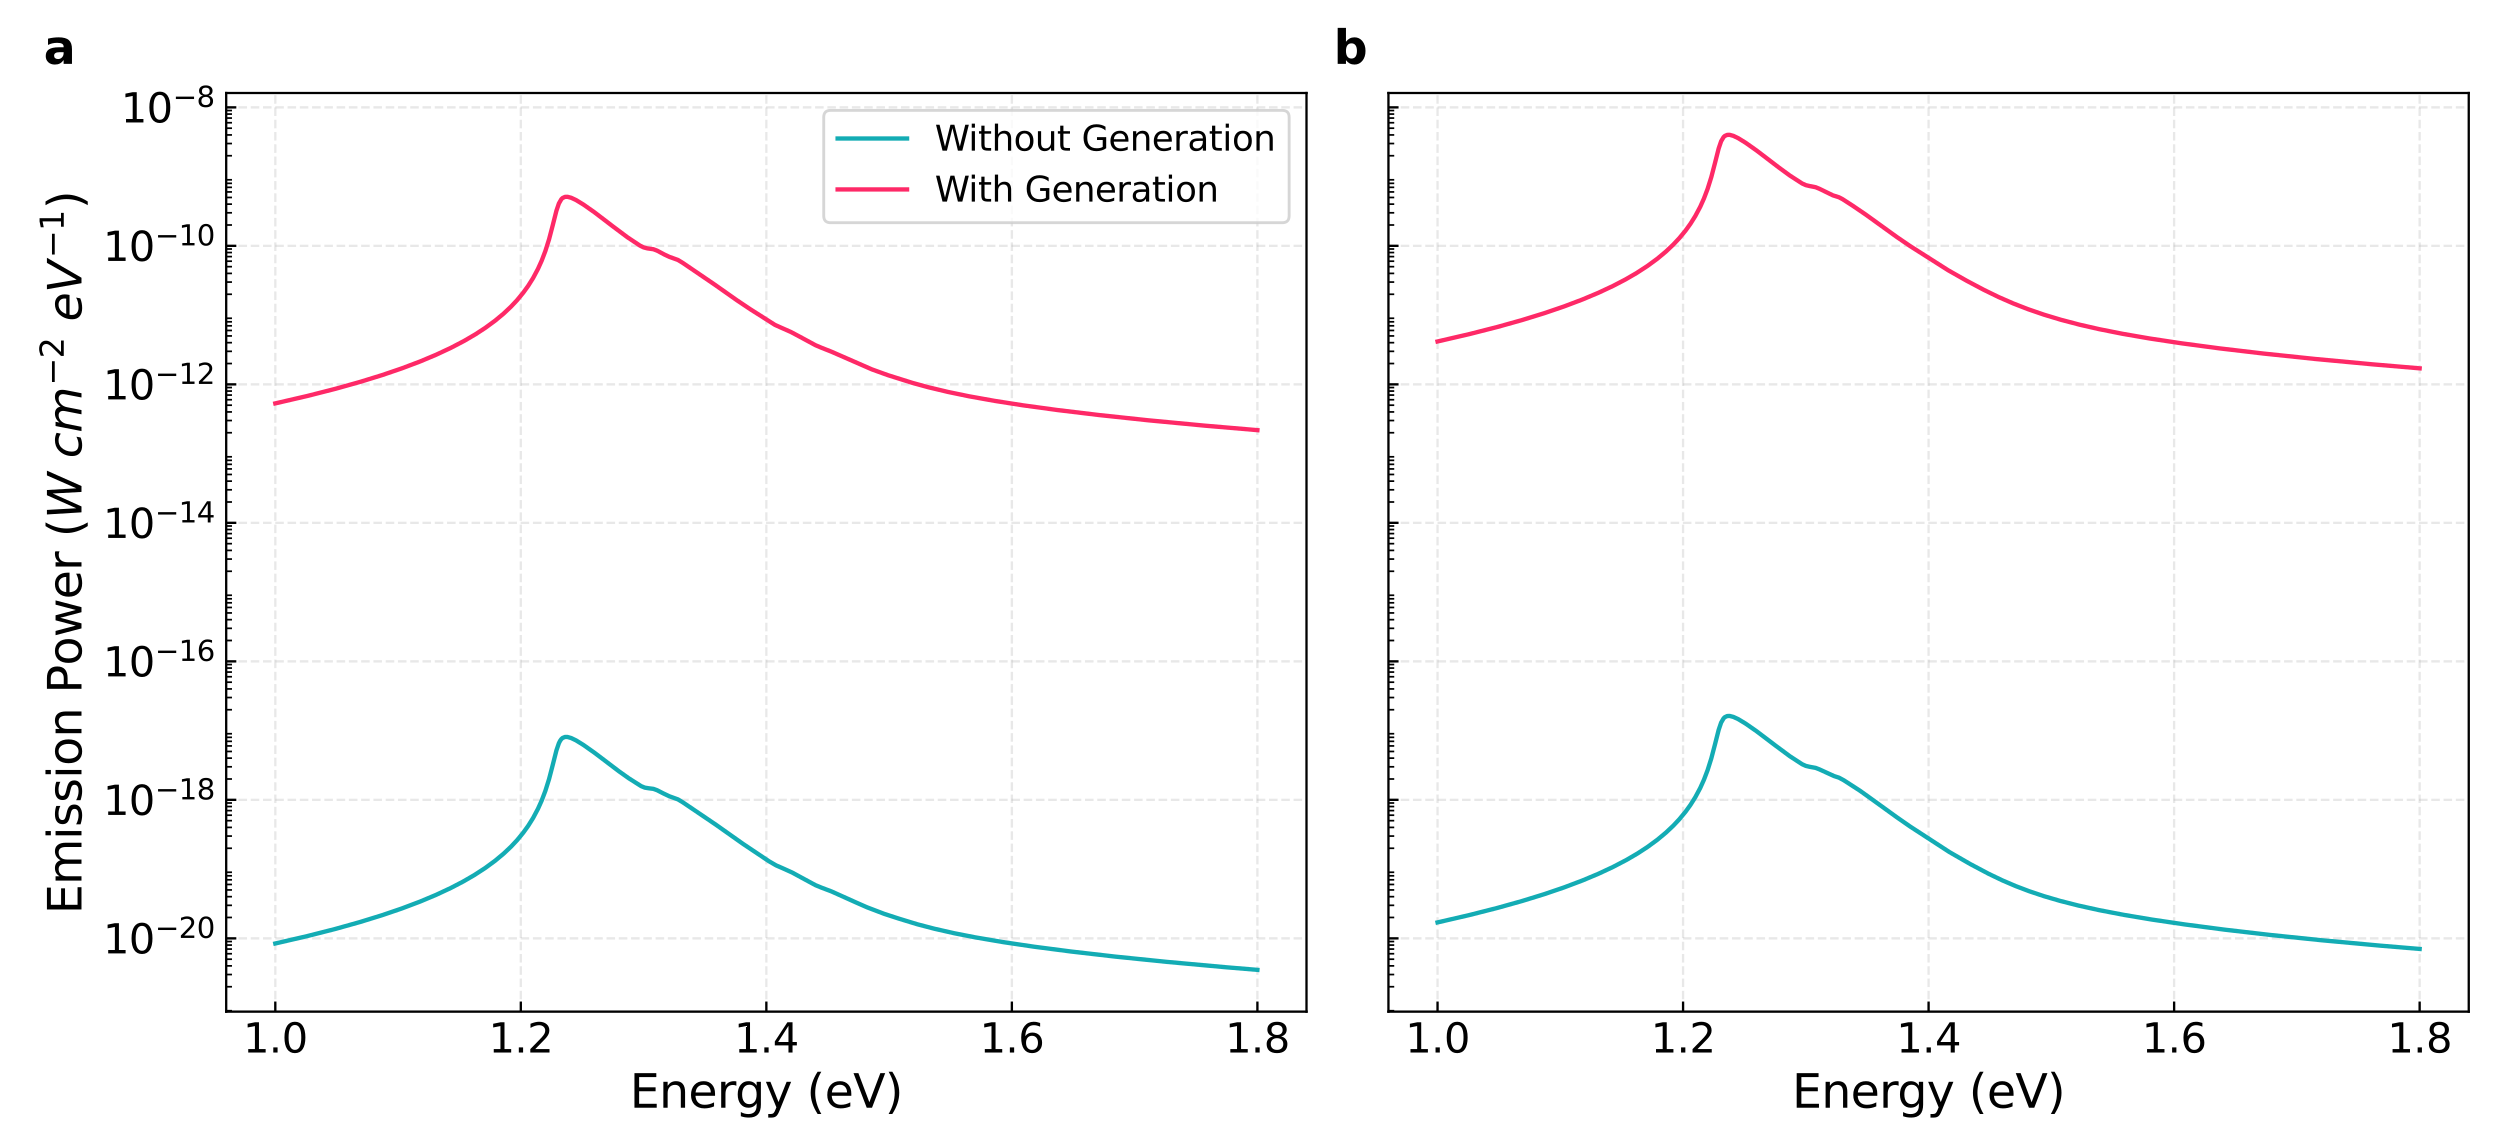 <?xml version="1.0" encoding="utf-8" standalone="no"?>
<!DOCTYPE svg PUBLIC "-//W3C//DTD SVG 1.1//EN"
  "http://www.w3.org/Graphics/SVG/1.1/DTD/svg11.dtd">
<svg xmlns:xlink="http://www.w3.org/1999/xlink" width="864pt" height="396pt" viewBox="0 0 864 396" xmlns="http://www.w3.org/2000/svg" version="1.1">
 <defs>
  <style type="text/css">*{stroke-linejoin: round; stroke-linecap: butt}</style>
 </defs>
 <g id="figure_1">
  <g id="patch_1">
   <path d="M 0 396 
L 864 396 
L 864 0 
L 0 0 
z
" style="fill: #ffffff"/>
  </g>
  <g id="axes_1">
   <g id="patch_2">
    <path d="M 78.172 349.62 
L 451.527 349.62 
L 451.527 32.144 
L 78.172 32.144 
z
" style="fill: #ffffff"/>
   </g>
   <g id="matplotlib.axis_1">
    <g id="xtick_1">
     <g id="line2d_1">
      <path d="M 95.143 349.62 
L 95.143 32.144 
" clip-path="url(#pcde51d9744)" style="fill: none; stroke-dasharray: 2.96,1.28; stroke-dashoffset: 0; stroke: #b0b0b0; stroke-opacity: 0.3; stroke-width: 0.8"/>
     </g>
     <g id="line2d_2">
      <defs>
       <path id="m3bcbb3b0c5" d="M 0 0 
L 0 -3.5 
" style="stroke: #000000; stroke-width: 0.8"/>
      </defs>
      <g>
       <use xlink:href="#m3bcbb3b0c5" x="95.143" y="349.62" style="stroke: #000000; stroke-width: 0.8"/>
      </g>
     </g>
     <g id="text_1">
      <!-- 1.0 -->
      <g transform="translate(84.01 363.758) scale(0.14 -0.14)">
       <defs>
        <path id="DejaVuSans-31" d="M 794 531 
L 1825 531 
L 1825 4091 
L 703 3866 
L 703 4441 
L 1819 4666 
L 2450 4666 
L 2450 531 
L 3481 531 
L 3481 0 
L 794 0 
L 794 531 
z
" transform="scale(0.016)"/>
        <path id="DejaVuSans-2e" d="M 684 794 
L 1344 794 
L 1344 0 
L 684 0 
L 684 794 
z
" transform="scale(0.016)"/>
        <path id="DejaVuSans-30" d="M 2034 4250 
Q 1547 4250 1301 3770 
Q 1056 3291 1056 2328 
Q 1056 1369 1301 889 
Q 1547 409 2034 409 
Q 2525 409 2770 889 
Q 3016 1369 3016 2328 
Q 3016 3291 2770 3770 
Q 2525 4250 2034 4250 
z
M 2034 4750 
Q 2819 4750 3233 4129 
Q 3647 3509 3647 2328 
Q 3647 1150 3233 529 
Q 2819 -91 2034 -91 
Q 1250 -91 836 529 
Q 422 1150 422 2328 
Q 422 3509 836 4129 
Q 1250 4750 2034 4750 
z
" transform="scale(0.016)"/>
       </defs>
       <use xlink:href="#DejaVuSans-31"/>
       <use xlink:href="#DejaVuSans-2e" transform="translate(63.623 0)"/>
       <use xlink:href="#DejaVuSans-30" transform="translate(95.41 0)"/>
      </g>
     </g>
    </g>
    <g id="xtick_2">
     <g id="line2d_3">
      <path d="M 179.996 349.62 
L 179.996 32.144 
" clip-path="url(#pcde51d9744)" style="fill: none; stroke-dasharray: 2.96,1.28; stroke-dashoffset: 0; stroke: #b0b0b0; stroke-opacity: 0.3; stroke-width: 0.8"/>
     </g>
     <g id="line2d_4">
      <g>
       <use xlink:href="#m3bcbb3b0c5" x="179.996" y="349.62" style="stroke: #000000; stroke-width: 0.8"/>
      </g>
     </g>
     <g id="text_2">
      <!-- 1.2 -->
      <g transform="translate(168.864 363.758) scale(0.14 -0.14)">
       <defs>
        <path id="DejaVuSans-32" d="M 1228 531 
L 3431 531 
L 3431 0 
L 469 0 
L 469 531 
Q 828 903 1448 1529 
Q 2069 2156 2228 2338 
Q 2531 2678 2651 2914 
Q 2772 3150 2772 3378 
Q 2772 3750 2511 3984 
Q 2250 4219 1831 4219 
Q 1534 4219 1204 4116 
Q 875 4013 500 3803 
L 500 4441 
Q 881 4594 1212 4672 
Q 1544 4750 1819 4750 
Q 2544 4750 2975 4387 
Q 3406 4025 3406 3419 
Q 3406 3131 3298 2873 
Q 3191 2616 2906 2266 
Q 2828 2175 2409 1742 
Q 1991 1309 1228 531 
z
" transform="scale(0.016)"/>
       </defs>
       <use xlink:href="#DejaVuSans-31"/>
       <use xlink:href="#DejaVuSans-2e" transform="translate(63.623 0)"/>
       <use xlink:href="#DejaVuSans-32" transform="translate(95.41 0)"/>
      </g>
     </g>
    </g>
    <g id="xtick_3">
     <g id="line2d_5">
      <path d="M 264.85 349.62 
L 264.85 32.144 
" clip-path="url(#pcde51d9744)" style="fill: none; stroke-dasharray: 2.96,1.28; stroke-dashoffset: 0; stroke: #b0b0b0; stroke-opacity: 0.3; stroke-width: 0.8"/>
     </g>
     <g id="line2d_6">
      <g>
       <use xlink:href="#m3bcbb3b0c5" x="264.85" y="349.62" style="stroke: #000000; stroke-width: 0.8"/>
      </g>
     </g>
     <g id="text_3">
      <!-- 1.4 -->
      <g transform="translate(253.717 363.758) scale(0.14 -0.14)">
       <defs>
        <path id="DejaVuSans-34" d="M 2419 4116 
L 825 1625 
L 2419 1625 
L 2419 4116 
z
M 2253 4666 
L 3047 4666 
L 3047 1625 
L 3713 1625 
L 3713 1100 
L 3047 1100 
L 3047 0 
L 2419 0 
L 2419 1100 
L 313 1100 
L 313 1709 
L 2253 4666 
z
" transform="scale(0.016)"/>
       </defs>
       <use xlink:href="#DejaVuSans-31"/>
       <use xlink:href="#DejaVuSans-2e" transform="translate(63.623 0)"/>
       <use xlink:href="#DejaVuSans-34" transform="translate(95.41 0)"/>
      </g>
     </g>
    </g>
    <g id="xtick_4">
     <g id="line2d_7">
      <path d="M 349.703 349.62 
L 349.703 32.144 
" clip-path="url(#pcde51d9744)" style="fill: none; stroke-dasharray: 2.96,1.28; stroke-dashoffset: 0; stroke: #b0b0b0; stroke-opacity: 0.3; stroke-width: 0.8"/>
     </g>
     <g id="line2d_8">
      <g>
       <use xlink:href="#m3bcbb3b0c5" x="349.703" y="349.62" style="stroke: #000000; stroke-width: 0.8"/>
      </g>
     </g>
     <g id="text_4">
      <!-- 1.6 -->
      <g transform="translate(338.571 363.758) scale(0.14 -0.14)">
       <defs>
        <path id="DejaVuSans-36" d="M 2113 2584 
Q 1688 2584 1439 2293 
Q 1191 2003 1191 1497 
Q 1191 994 1439 701 
Q 1688 409 2113 409 
Q 2538 409 2786 701 
Q 3034 994 3034 1497 
Q 3034 2003 2786 2293 
Q 2538 2584 2113 2584 
z
M 3366 4563 
L 3366 3988 
Q 3128 4100 2886 4159 
Q 2644 4219 2406 4219 
Q 1781 4219 1451 3797 
Q 1122 3375 1075 2522 
Q 1259 2794 1537 2939 
Q 1816 3084 2150 3084 
Q 2853 3084 3261 2657 
Q 3669 2231 3669 1497 
Q 3669 778 3244 343 
Q 2819 -91 2113 -91 
Q 1303 -91 875 529 
Q 447 1150 447 2328 
Q 447 3434 972 4092 
Q 1497 4750 2381 4750 
Q 2619 4750 2861 4703 
Q 3103 4656 3366 4563 
z
" transform="scale(0.016)"/>
       </defs>
       <use xlink:href="#DejaVuSans-31"/>
       <use xlink:href="#DejaVuSans-2e" transform="translate(63.623 0)"/>
       <use xlink:href="#DejaVuSans-36" transform="translate(95.41 0)"/>
      </g>
     </g>
    </g>
    <g id="xtick_5">
     <g id="line2d_9">
      <path d="M 434.557 349.62 
L 434.557 32.144 
" clip-path="url(#pcde51d9744)" style="fill: none; stroke-dasharray: 2.96,1.28; stroke-dashoffset: 0; stroke: #b0b0b0; stroke-opacity: 0.3; stroke-width: 0.8"/>
     </g>
     <g id="line2d_10">
      <g>
       <use xlink:href="#m3bcbb3b0c5" x="434.557" y="349.62" style="stroke: #000000; stroke-width: 0.8"/>
      </g>
     </g>
     <g id="text_5">
      <!-- 1.8 -->
      <g transform="translate(423.424 363.758) scale(0.14 -0.14)">
       <defs>
        <path id="DejaVuSans-38" d="M 2034 2216 
Q 1584 2216 1326 1975 
Q 1069 1734 1069 1313 
Q 1069 891 1326 650 
Q 1584 409 2034 409 
Q 2484 409 2743 651 
Q 3003 894 3003 1313 
Q 3003 1734 2745 1975 
Q 2488 2216 2034 2216 
z
M 1403 2484 
Q 997 2584 770 2862 
Q 544 3141 544 3541 
Q 544 4100 942 4425 
Q 1341 4750 2034 4750 
Q 2731 4750 3128 4425 
Q 3525 4100 3525 3541 
Q 3525 3141 3298 2862 
Q 3072 2584 2669 2484 
Q 3125 2378 3379 2068 
Q 3634 1759 3634 1313 
Q 3634 634 3220 271 
Q 2806 -91 2034 -91 
Q 1263 -91 848 271 
Q 434 634 434 1313 
Q 434 1759 690 2068 
Q 947 2378 1403 2484 
z
M 1172 3481 
Q 1172 3119 1398 2916 
Q 1625 2713 2034 2713 
Q 2441 2713 2670 2916 
Q 2900 3119 2900 3481 
Q 2900 3844 2670 4047 
Q 2441 4250 2034 4250 
Q 1625 4250 1398 4047 
Q 1172 3844 1172 3481 
z
" transform="scale(0.016)"/>
       </defs>
       <use xlink:href="#DejaVuSans-31"/>
       <use xlink:href="#DejaVuSans-2e" transform="translate(63.623 0)"/>
       <use xlink:href="#DejaVuSans-38" transform="translate(95.41 0)"/>
      </g>
     </g>
    </g>
    <g id="text_6">
     <!-- Energy (eV) -->
     <g transform="translate(217.66 382.827) scale(0.16 -0.16)">
      <defs>
       <path id="DejaVuSans-45" d="M 628 4666 
L 3578 4666 
L 3578 4134 
L 1259 4134 
L 1259 2753 
L 3481 2753 
L 3481 2222 
L 1259 2222 
L 1259 531 
L 3634 531 
L 3634 0 
L 628 0 
L 628 4666 
z
" transform="scale(0.016)"/>
       <path id="DejaVuSans-6e" d="M 3513 2113 
L 3513 0 
L 2938 0 
L 2938 2094 
Q 2938 2591 2744 2837 
Q 2550 3084 2163 3084 
Q 1697 3084 1428 2787 
Q 1159 2491 1159 1978 
L 1159 0 
L 581 0 
L 581 3500 
L 1159 3500 
L 1159 2956 
Q 1366 3272 1645 3428 
Q 1925 3584 2291 3584 
Q 2894 3584 3203 3211 
Q 3513 2838 3513 2113 
z
" transform="scale(0.016)"/>
       <path id="DejaVuSans-65" d="M 3597 1894 
L 3597 1613 
L 953 1613 
Q 991 1019 1311 708 
Q 1631 397 2203 397 
Q 2534 397 2845 478 
Q 3156 559 3463 722 
L 3463 178 
Q 3153 47 2828 -22 
Q 2503 -91 2169 -91 
Q 1331 -91 842 396 
Q 353 884 353 1716 
Q 353 2575 817 3079 
Q 1281 3584 2069 3584 
Q 2775 3584 3186 3129 
Q 3597 2675 3597 1894 
z
M 3022 2063 
Q 3016 2534 2758 2815 
Q 2500 3097 2075 3097 
Q 1594 3097 1305 2825 
Q 1016 2553 972 2059 
L 3022 2063 
z
" transform="scale(0.016)"/>
       <path id="DejaVuSans-72" d="M 2631 2963 
Q 2534 3019 2420 3045 
Q 2306 3072 2169 3072 
Q 1681 3072 1420 2755 
Q 1159 2438 1159 1844 
L 1159 0 
L 581 0 
L 581 3500 
L 1159 3500 
L 1159 2956 
Q 1341 3275 1631 3429 
Q 1922 3584 2338 3584 
Q 2397 3584 2469 3576 
Q 2541 3569 2628 3553 
L 2631 2963 
z
" transform="scale(0.016)"/>
       <path id="DejaVuSans-67" d="M 2906 1791 
Q 2906 2416 2648 2759 
Q 2391 3103 1925 3103 
Q 1463 3103 1205 2759 
Q 947 2416 947 1791 
Q 947 1169 1205 825 
Q 1463 481 1925 481 
Q 2391 481 2648 825 
Q 2906 1169 2906 1791 
z
M 3481 434 
Q 3481 -459 3084 -895 
Q 2688 -1331 1869 -1331 
Q 1566 -1331 1297 -1286 
Q 1028 -1241 775 -1147 
L 775 -588 
Q 1028 -725 1275 -790 
Q 1522 -856 1778 -856 
Q 2344 -856 2625 -561 
Q 2906 -266 2906 331 
L 2906 616 
Q 2728 306 2450 153 
Q 2172 0 1784 0 
Q 1141 0 747 490 
Q 353 981 353 1791 
Q 353 2603 747 3093 
Q 1141 3584 1784 3584 
Q 2172 3584 2450 3431 
Q 2728 3278 2906 2969 
L 2906 3500 
L 3481 3500 
L 3481 434 
z
" transform="scale(0.016)"/>
       <path id="DejaVuSans-79" d="M 2059 -325 
Q 1816 -950 1584 -1140 
Q 1353 -1331 966 -1331 
L 506 -1331 
L 506 -850 
L 844 -850 
Q 1081 -850 1212 -737 
Q 1344 -625 1503 -206 
L 1606 56 
L 191 3500 
L 800 3500 
L 1894 763 
L 2988 3500 
L 3597 3500 
L 2059 -325 
z
" transform="scale(0.016)"/>
       <path id="DejaVuSans-20" transform="scale(0.016)"/>
       <path id="DejaVuSans-28" d="M 1984 4856 
Q 1566 4138 1362 3434 
Q 1159 2731 1159 2009 
Q 1159 1288 1364 580 
Q 1569 -128 1984 -844 
L 1484 -844 
Q 1016 -109 783 600 
Q 550 1309 550 2009 
Q 550 2706 781 3412 
Q 1013 4119 1484 4856 
L 1984 4856 
z
" transform="scale(0.016)"/>
       <path id="DejaVuSans-56" d="M 1831 0 
L 50 4666 
L 709 4666 
L 2188 738 
L 3669 4666 
L 4325 4666 
L 2547 0 
L 1831 0 
z
" transform="scale(0.016)"/>
       <path id="DejaVuSans-29" d="M 513 4856 
L 1013 4856 
Q 1481 4119 1714 3412 
Q 1947 2706 1947 2009 
Q 1947 1309 1714 600 
Q 1481 -109 1013 -844 
L 513 -844 
Q 928 -128 1133 580 
Q 1338 1288 1338 2009 
Q 1338 2731 1133 3434 
Q 928 4138 513 4856 
z
" transform="scale(0.016)"/>
      </defs>
      <use xlink:href="#DejaVuSans-45"/>
      <use xlink:href="#DejaVuSans-6e" transform="translate(63.184 0)"/>
      <use xlink:href="#DejaVuSans-65" transform="translate(126.562 0)"/>
      <use xlink:href="#DejaVuSans-72" transform="translate(188.086 0)"/>
      <use xlink:href="#DejaVuSans-67" transform="translate(227.449 0)"/>
      <use xlink:href="#DejaVuSans-79" transform="translate(290.926 0)"/>
      <use xlink:href="#DejaVuSans-20" transform="translate(350.105 0)"/>
      <use xlink:href="#DejaVuSans-28" transform="translate(381.893 0)"/>
      <use xlink:href="#DejaVuSans-65" transform="translate(420.906 0)"/>
      <use xlink:href="#DejaVuSans-56" transform="translate(482.43 0)"/>
      <use xlink:href="#DejaVuSans-29" transform="translate(550.838 0)"/>
     </g>
    </g>
   </g>
   <g id="matplotlib.axis_2">
    <g id="ytick_1">
     <g id="line2d_11">
      <path d="M 78.172 324.291 
L 451.527 324.291 
" clip-path="url(#pcde51d9744)" style="fill: none; stroke-dasharray: 2.96,1.28; stroke-dashoffset: 0; stroke: #b0b0b0; stroke-opacity: 0.3; stroke-width: 0.8"/>
     </g>
     <g id="line2d_12">
      <defs>
       <path id="md2c89b07c8" d="M 0 0 
L 3.5 0 
" style="stroke: #000000; stroke-width: 0.8"/>
      </defs>
      <g>
       <use xlink:href="#md2c89b07c8" x="78.172" y="324.291" style="stroke: #000000; stroke-width: 0.8"/>
      </g>
     </g>
     <g id="text_7">
      <!-- $\mathdefault{10^{-20}}$ -->
      <g transform="translate(35.612 329.61) scale(0.14 -0.14)">
       <defs>
        <path id="DejaVuSans-2212" d="M 678 2272 
L 4684 2272 
L 4684 1741 
L 678 1741 
L 678 2272 
z
" transform="scale(0.016)"/>
       </defs>
       <use xlink:href="#DejaVuSans-31" transform="translate(0 0.766)"/>
       <use xlink:href="#DejaVuSans-30" transform="translate(63.623 0.766)"/>
       <use xlink:href="#DejaVuSans-2212" transform="translate(128.203 39.047) scale(0.7)"/>
       <use xlink:href="#DejaVuSans-32" transform="translate(186.855 39.047) scale(0.7)"/>
       <use xlink:href="#DejaVuSans-30" transform="translate(231.392 39.047) scale(0.7)"/>
      </g>
     </g>
    </g>
    <g id="ytick_2">
     <g id="line2d_13">
      <path d="M 78.172 276.426 
L 451.527 276.426 
" clip-path="url(#pcde51d9744)" style="fill: none; stroke-dasharray: 2.96,1.28; stroke-dashoffset: 0; stroke: #b0b0b0; stroke-opacity: 0.3; stroke-width: 0.8"/>
     </g>
     <g id="line2d_14">
      <g>
       <use xlink:href="#md2c89b07c8" x="78.172" y="276.426" style="stroke: #000000; stroke-width: 0.8"/>
      </g>
     </g>
     <g id="text_8">
      <!-- $\mathdefault{10^{-18}}$ -->
      <g transform="translate(35.612 281.745) scale(0.14 -0.14)">
       <use xlink:href="#DejaVuSans-31" transform="translate(0 0.766)"/>
       <use xlink:href="#DejaVuSans-30" transform="translate(63.623 0.766)"/>
       <use xlink:href="#DejaVuSans-2212" transform="translate(128.203 39.047) scale(0.7)"/>
       <use xlink:href="#DejaVuSans-31" transform="translate(186.855 39.047) scale(0.7)"/>
       <use xlink:href="#DejaVuSans-38" transform="translate(231.392 39.047) scale(0.7)"/>
      </g>
     </g>
    </g>
    <g id="ytick_3">
     <g id="line2d_15">
      <path d="M 78.172 228.562 
L 451.527 228.562 
" clip-path="url(#pcde51d9744)" style="fill: none; stroke-dasharray: 2.96,1.28; stroke-dashoffset: 0; stroke: #b0b0b0; stroke-opacity: 0.3; stroke-width: 0.8"/>
     </g>
     <g id="line2d_16">
      <g>
       <use xlink:href="#md2c89b07c8" x="78.172" y="228.562" style="stroke: #000000; stroke-width: 0.8"/>
      </g>
     </g>
     <g id="text_9">
      <!-- $\mathdefault{10^{-16}}$ -->
      <g transform="translate(35.612 233.88) scale(0.14 -0.14)">
       <use xlink:href="#DejaVuSans-31" transform="translate(0 0.766)"/>
       <use xlink:href="#DejaVuSans-30" transform="translate(63.623 0.766)"/>
       <use xlink:href="#DejaVuSans-2212" transform="translate(128.203 39.047) scale(0.7)"/>
       <use xlink:href="#DejaVuSans-31" transform="translate(186.855 39.047) scale(0.7)"/>
       <use xlink:href="#DejaVuSans-36" transform="translate(231.392 39.047) scale(0.7)"/>
      </g>
     </g>
    </g>
    <g id="ytick_4">
     <g id="line2d_17">
      <path d="M 78.172 180.697 
L 451.527 180.697 
" clip-path="url(#pcde51d9744)" style="fill: none; stroke-dasharray: 2.96,1.28; stroke-dashoffset: 0; stroke: #b0b0b0; stroke-opacity: 0.3; stroke-width: 0.8"/>
     </g>
     <g id="line2d_18">
      <g>
       <use xlink:href="#md2c89b07c8" x="78.172" y="180.697" style="stroke: #000000; stroke-width: 0.8"/>
      </g>
     </g>
     <g id="text_10">
      <!-- $\mathdefault{10^{-14}}$ -->
      <g transform="translate(35.612 186.015) scale(0.14 -0.14)">
       <use xlink:href="#DejaVuSans-31" transform="translate(0 0.684)"/>
       <use xlink:href="#DejaVuSans-30" transform="translate(63.623 0.684)"/>
       <use xlink:href="#DejaVuSans-2212" transform="translate(128.203 38.966) scale(0.7)"/>
       <use xlink:href="#DejaVuSans-31" transform="translate(186.855 38.966) scale(0.7)"/>
       <use xlink:href="#DejaVuSans-34" transform="translate(231.392 38.966) scale(0.7)"/>
      </g>
     </g>
    </g>
    <g id="ytick_5">
     <g id="line2d_19">
      <path d="M 78.172 132.832 
L 451.527 132.832 
" clip-path="url(#pcde51d9744)" style="fill: none; stroke-dasharray: 2.96,1.28; stroke-dashoffset: 0; stroke: #b0b0b0; stroke-opacity: 0.3; stroke-width: 0.8"/>
     </g>
     <g id="line2d_20">
      <g>
       <use xlink:href="#md2c89b07c8" x="78.172" y="132.832" style="stroke: #000000; stroke-width: 0.8"/>
      </g>
     </g>
     <g id="text_11">
      <!-- $\mathdefault{10^{-12}}$ -->
      <g transform="translate(35.612 138.15) scale(0.14 -0.14)">
       <use xlink:href="#DejaVuSans-31" transform="translate(0 0.766)"/>
       <use xlink:href="#DejaVuSans-30" transform="translate(63.623 0.766)"/>
       <use xlink:href="#DejaVuSans-2212" transform="translate(128.203 39.047) scale(0.7)"/>
       <use xlink:href="#DejaVuSans-31" transform="translate(186.855 39.047) scale(0.7)"/>
       <use xlink:href="#DejaVuSans-32" transform="translate(231.392 39.047) scale(0.7)"/>
      </g>
     </g>
    </g>
    <g id="ytick_6">
     <g id="line2d_21">
      <path d="M 78.172 84.967 
L 451.527 84.967 
" clip-path="url(#pcde51d9744)" style="fill: none; stroke-dasharray: 2.96,1.28; stroke-dashoffset: 0; stroke: #b0b0b0; stroke-opacity: 0.3; stroke-width: 0.8"/>
     </g>
     <g id="line2d_22">
      <g>
       <use xlink:href="#md2c89b07c8" x="78.172" y="84.967" style="stroke: #000000; stroke-width: 0.8"/>
      </g>
     </g>
     <g id="text_12">
      <!-- $\mathdefault{10^{-10}}$ -->
      <g transform="translate(35.612 90.285) scale(0.14 -0.14)">
       <use xlink:href="#DejaVuSans-31" transform="translate(0 0.766)"/>
       <use xlink:href="#DejaVuSans-30" transform="translate(63.623 0.766)"/>
       <use xlink:href="#DejaVuSans-2212" transform="translate(128.203 39.047) scale(0.7)"/>
       <use xlink:href="#DejaVuSans-31" transform="translate(186.855 39.047) scale(0.7)"/>
       <use xlink:href="#DejaVuSans-30" transform="translate(231.392 39.047) scale(0.7)"/>
      </g>
     </g>
    </g>
    <g id="ytick_7">
     <g id="line2d_23">
      <path d="M 78.172 37.102 
L 451.527 37.102 
" clip-path="url(#pcde51d9744)" style="fill: none; stroke-dasharray: 2.96,1.28; stroke-dashoffset: 0; stroke: #b0b0b0; stroke-opacity: 0.3; stroke-width: 0.8"/>
     </g>
     <g id="line2d_24">
      <g>
       <use xlink:href="#md2c89b07c8" x="78.172" y="37.102" style="stroke: #000000; stroke-width: 0.8"/>
      </g>
     </g>
     <g id="text_13">
      <!-- $\mathdefault{10^{-8}}$ -->
      <g transform="translate(41.772 42.42) scale(0.14 -0.14)">
       <use xlink:href="#DejaVuSans-31" transform="translate(0 0.766)"/>
       <use xlink:href="#DejaVuSans-30" transform="translate(63.623 0.766)"/>
       <use xlink:href="#DejaVuSans-2212" transform="translate(128.203 39.047) scale(0.7)"/>
       <use xlink:href="#DejaVuSans-38" transform="translate(186.855 39.047) scale(0.7)"/>
      </g>
     </g>
    </g>
    <g id="ytick_8">
     <g id="line2d_25">
      <defs>
       <path id="m161a8b8048" d="M 0 0 
L 2 0 
" style="stroke: #000000; stroke-width: 0.6"/>
      </defs>
      <g>
       <use xlink:href="#m161a8b8048" x="78.172" y="349.319" style="stroke: #000000; stroke-width: 0.6"/>
      </g>
     </g>
    </g>
    <g id="ytick_9">
     <g id="line2d_26">
      <g>
       <use xlink:href="#m161a8b8048" x="78.172" y="341.02" style="stroke: #000000; stroke-width: 0.6"/>
      </g>
     </g>
    </g>
    <g id="ytick_10">
     <g id="line2d_27">
      <g>
       <use xlink:href="#m161a8b8048" x="78.172" y="336.805" style="stroke: #000000; stroke-width: 0.6"/>
      </g>
     </g>
    </g>
    <g id="ytick_11">
     <g id="line2d_28">
      <g>
       <use xlink:href="#m161a8b8048" x="78.172" y="333.815" style="stroke: #000000; stroke-width: 0.6"/>
      </g>
     </g>
    </g>
    <g id="ytick_12">
     <g id="line2d_29">
      <g>
       <use xlink:href="#m161a8b8048" x="78.172" y="331.496" style="stroke: #000000; stroke-width: 0.6"/>
      </g>
     </g>
    </g>
    <g id="ytick_13">
     <g id="line2d_30">
      <g>
       <use xlink:href="#m161a8b8048" x="78.172" y="329.601" style="stroke: #000000; stroke-width: 0.6"/>
      </g>
     </g>
    </g>
    <g id="ytick_14">
     <g id="line2d_31">
      <g>
       <use xlink:href="#m161a8b8048" x="78.172" y="327.999" style="stroke: #000000; stroke-width: 0.6"/>
      </g>
     </g>
    </g>
    <g id="ytick_15">
     <g id="line2d_32">
      <g>
       <use xlink:href="#m161a8b8048" x="78.172" y="326.611" style="stroke: #000000; stroke-width: 0.6"/>
      </g>
     </g>
    </g>
    <g id="ytick_16">
     <g id="line2d_33">
      <g>
       <use xlink:href="#m161a8b8048" x="78.172" y="325.387" style="stroke: #000000; stroke-width: 0.6"/>
      </g>
     </g>
    </g>
    <g id="ytick_17">
     <g id="line2d_34">
      <g>
       <use xlink:href="#m161a8b8048" x="78.172" y="317.087" style="stroke: #000000; stroke-width: 0.6"/>
      </g>
     </g>
    </g>
    <g id="ytick_18">
     <g id="line2d_35">
      <g>
       <use xlink:href="#m161a8b8048" x="78.172" y="312.873" style="stroke: #000000; stroke-width: 0.6"/>
      </g>
     </g>
    </g>
    <g id="ytick_19">
     <g id="line2d_36">
      <g>
       <use xlink:href="#m161a8b8048" x="78.172" y="309.883" style="stroke: #000000; stroke-width: 0.6"/>
      </g>
     </g>
    </g>
    <g id="ytick_20">
     <g id="line2d_37">
      <g>
       <use xlink:href="#m161a8b8048" x="78.172" y="307.563" style="stroke: #000000; stroke-width: 0.6"/>
      </g>
     </g>
    </g>
    <g id="ytick_21">
     <g id="line2d_38">
      <g>
       <use xlink:href="#m161a8b8048" x="78.172" y="305.668" style="stroke: #000000; stroke-width: 0.6"/>
      </g>
     </g>
    </g>
    <g id="ytick_22">
     <g id="line2d_39">
      <g>
       <use xlink:href="#m161a8b8048" x="78.172" y="304.066" style="stroke: #000000; stroke-width: 0.6"/>
      </g>
     </g>
    </g>
    <g id="ytick_23">
     <g id="line2d_40">
      <g>
       <use xlink:href="#m161a8b8048" x="78.172" y="302.678" style="stroke: #000000; stroke-width: 0.6"/>
      </g>
     </g>
    </g>
    <g id="ytick_24">
     <g id="line2d_41">
      <g>
       <use xlink:href="#m161a8b8048" x="78.172" y="301.454" style="stroke: #000000; stroke-width: 0.6"/>
      </g>
     </g>
    </g>
    <g id="ytick_25">
     <g id="line2d_42">
      <g>
       <use xlink:href="#m161a8b8048" x="78.172" y="293.155" style="stroke: #000000; stroke-width: 0.6"/>
      </g>
     </g>
    </g>
    <g id="ytick_26">
     <g id="line2d_43">
      <g>
       <use xlink:href="#m161a8b8048" x="78.172" y="288.94" style="stroke: #000000; stroke-width: 0.6"/>
      </g>
     </g>
    </g>
    <g id="ytick_27">
     <g id="line2d_44">
      <g>
       <use xlink:href="#m161a8b8048" x="78.172" y="285.95" style="stroke: #000000; stroke-width: 0.6"/>
      </g>
     </g>
    </g>
    <g id="ytick_28">
     <g id="line2d_45">
      <g>
       <use xlink:href="#m161a8b8048" x="78.172" y="283.631" style="stroke: #000000; stroke-width: 0.6"/>
      </g>
     </g>
    </g>
    <g id="ytick_29">
     <g id="line2d_46">
      <g>
       <use xlink:href="#m161a8b8048" x="78.172" y="281.736" style="stroke: #000000; stroke-width: 0.6"/>
      </g>
     </g>
    </g>
    <g id="ytick_30">
     <g id="line2d_47">
      <g>
       <use xlink:href="#m161a8b8048" x="78.172" y="280.134" style="stroke: #000000; stroke-width: 0.6"/>
      </g>
     </g>
    </g>
    <g id="ytick_31">
     <g id="line2d_48">
      <g>
       <use xlink:href="#m161a8b8048" x="78.172" y="278.746" style="stroke: #000000; stroke-width: 0.6"/>
      </g>
     </g>
    </g>
    <g id="ytick_32">
     <g id="line2d_49">
      <g>
       <use xlink:href="#m161a8b8048" x="78.172" y="277.522" style="stroke: #000000; stroke-width: 0.6"/>
      </g>
     </g>
    </g>
    <g id="ytick_33">
     <g id="line2d_50">
      <g>
       <use xlink:href="#m161a8b8048" x="78.172" y="269.222" style="stroke: #000000; stroke-width: 0.6"/>
      </g>
     </g>
    </g>
    <g id="ytick_34">
     <g id="line2d_51">
      <g>
       <use xlink:href="#m161a8b8048" x="78.172" y="265.008" style="stroke: #000000; stroke-width: 0.6"/>
      </g>
     </g>
    </g>
    <g id="ytick_35">
     <g id="line2d_52">
      <g>
       <use xlink:href="#m161a8b8048" x="78.172" y="262.018" style="stroke: #000000; stroke-width: 0.6"/>
      </g>
     </g>
    </g>
    <g id="ytick_36">
     <g id="line2d_53">
      <g>
       <use xlink:href="#m161a8b8048" x="78.172" y="259.698" style="stroke: #000000; stroke-width: 0.6"/>
      </g>
     </g>
    </g>
    <g id="ytick_37">
     <g id="line2d_54">
      <g>
       <use xlink:href="#m161a8b8048" x="78.172" y="257.803" style="stroke: #000000; stroke-width: 0.6"/>
      </g>
     </g>
    </g>
    <g id="ytick_38">
     <g id="line2d_55">
      <g>
       <use xlink:href="#m161a8b8048" x="78.172" y="256.201" style="stroke: #000000; stroke-width: 0.6"/>
      </g>
     </g>
    </g>
    <g id="ytick_39">
     <g id="line2d_56">
      <g>
       <use xlink:href="#m161a8b8048" x="78.172" y="254.813" style="stroke: #000000; stroke-width: 0.6"/>
      </g>
     </g>
    </g>
    <g id="ytick_40">
     <g id="line2d_57">
      <g>
       <use xlink:href="#m161a8b8048" x="78.172" y="253.589" style="stroke: #000000; stroke-width: 0.6"/>
      </g>
     </g>
    </g>
    <g id="ytick_41">
     <g id="line2d_58">
      <g>
       <use xlink:href="#m161a8b8048" x="78.172" y="245.29" style="stroke: #000000; stroke-width: 0.6"/>
      </g>
     </g>
    </g>
    <g id="ytick_42">
     <g id="line2d_59">
      <g>
       <use xlink:href="#m161a8b8048" x="78.172" y="241.075" style="stroke: #000000; stroke-width: 0.6"/>
      </g>
     </g>
    </g>
    <g id="ytick_43">
     <g id="line2d_60">
      <g>
       <use xlink:href="#m161a8b8048" x="78.172" y="238.085" style="stroke: #000000; stroke-width: 0.6"/>
      </g>
     </g>
    </g>
    <g id="ytick_44">
     <g id="line2d_61">
      <g>
       <use xlink:href="#m161a8b8048" x="78.172" y="235.766" style="stroke: #000000; stroke-width: 0.6"/>
      </g>
     </g>
    </g>
    <g id="ytick_45">
     <g id="line2d_62">
      <g>
       <use xlink:href="#m161a8b8048" x="78.172" y="233.871" style="stroke: #000000; stroke-width: 0.6"/>
      </g>
     </g>
    </g>
    <g id="ytick_46">
     <g id="line2d_63">
      <g>
       <use xlink:href="#m161a8b8048" x="78.172" y="232.269" style="stroke: #000000; stroke-width: 0.6"/>
      </g>
     </g>
    </g>
    <g id="ytick_47">
     <g id="line2d_64">
      <g>
       <use xlink:href="#m161a8b8048" x="78.172" y="230.881" style="stroke: #000000; stroke-width: 0.6"/>
      </g>
     </g>
    </g>
    <g id="ytick_48">
     <g id="line2d_65">
      <g>
       <use xlink:href="#m161a8b8048" x="78.172" y="229.657" style="stroke: #000000; stroke-width: 0.6"/>
      </g>
     </g>
    </g>
    <g id="ytick_49">
     <g id="line2d_66">
      <g>
       <use xlink:href="#m161a8b8048" x="78.172" y="221.357" style="stroke: #000000; stroke-width: 0.6"/>
      </g>
     </g>
    </g>
    <g id="ytick_50">
     <g id="line2d_67">
      <g>
       <use xlink:href="#m161a8b8048" x="78.172" y="217.143" style="stroke: #000000; stroke-width: 0.6"/>
      </g>
     </g>
    </g>
    <g id="ytick_51">
     <g id="line2d_68">
      <g>
       <use xlink:href="#m161a8b8048" x="78.172" y="214.153" style="stroke: #000000; stroke-width: 0.6"/>
      </g>
     </g>
    </g>
    <g id="ytick_52">
     <g id="line2d_69">
      <g>
       <use xlink:href="#m161a8b8048" x="78.172" y="211.833" style="stroke: #000000; stroke-width: 0.6"/>
      </g>
     </g>
    </g>
    <g id="ytick_53">
     <g id="line2d_70">
      <g>
       <use xlink:href="#m161a8b8048" x="78.172" y="209.938" style="stroke: #000000; stroke-width: 0.6"/>
      </g>
     </g>
    </g>
    <g id="ytick_54">
     <g id="line2d_71">
      <g>
       <use xlink:href="#m161a8b8048" x="78.172" y="208.336" style="stroke: #000000; stroke-width: 0.6"/>
      </g>
     </g>
    </g>
    <g id="ytick_55">
     <g id="line2d_72">
      <g>
       <use xlink:href="#m161a8b8048" x="78.172" y="206.948" style="stroke: #000000; stroke-width: 0.6"/>
      </g>
     </g>
    </g>
    <g id="ytick_56">
     <g id="line2d_73">
      <g>
       <use xlink:href="#m161a8b8048" x="78.172" y="205.724" style="stroke: #000000; stroke-width: 0.6"/>
      </g>
     </g>
    </g>
    <g id="ytick_57">
     <g id="line2d_74">
      <g>
       <use xlink:href="#m161a8b8048" x="78.172" y="197.425" style="stroke: #000000; stroke-width: 0.6"/>
      </g>
     </g>
    </g>
    <g id="ytick_58">
     <g id="line2d_75">
      <g>
       <use xlink:href="#m161a8b8048" x="78.172" y="193.21" style="stroke: #000000; stroke-width: 0.6"/>
      </g>
     </g>
    </g>
    <g id="ytick_59">
     <g id="line2d_76">
      <g>
       <use xlink:href="#m161a8b8048" x="78.172" y="190.22" style="stroke: #000000; stroke-width: 0.6"/>
      </g>
     </g>
    </g>
    <g id="ytick_60">
     <g id="line2d_77">
      <g>
       <use xlink:href="#m161a8b8048" x="78.172" y="187.901" style="stroke: #000000; stroke-width: 0.6"/>
      </g>
     </g>
    </g>
    <g id="ytick_61">
     <g id="line2d_78">
      <g>
       <use xlink:href="#m161a8b8048" x="78.172" y="186.006" style="stroke: #000000; stroke-width: 0.6"/>
      </g>
     </g>
    </g>
    <g id="ytick_62">
     <g id="line2d_79">
      <g>
       <use xlink:href="#m161a8b8048" x="78.172" y="184.404" style="stroke: #000000; stroke-width: 0.6"/>
      </g>
     </g>
    </g>
    <g id="ytick_63">
     <g id="line2d_80">
      <g>
       <use xlink:href="#m161a8b8048" x="78.172" y="183.016" style="stroke: #000000; stroke-width: 0.6"/>
      </g>
     </g>
    </g>
    <g id="ytick_64">
     <g id="line2d_81">
      <g>
       <use xlink:href="#m161a8b8048" x="78.172" y="181.792" style="stroke: #000000; stroke-width: 0.6"/>
      </g>
     </g>
    </g>
    <g id="ytick_65">
     <g id="line2d_82">
      <g>
       <use xlink:href="#m161a8b8048" x="78.172" y="173.492" style="stroke: #000000; stroke-width: 0.6"/>
      </g>
     </g>
    </g>
    <g id="ytick_66">
     <g id="line2d_83">
      <g>
       <use xlink:href="#m161a8b8048" x="78.172" y="169.278" style="stroke: #000000; stroke-width: 0.6"/>
      </g>
     </g>
    </g>
    <g id="ytick_67">
     <g id="line2d_84">
      <g>
       <use xlink:href="#m161a8b8048" x="78.172" y="166.288" style="stroke: #000000; stroke-width: 0.6"/>
      </g>
     </g>
    </g>
    <g id="ytick_68">
     <g id="line2d_85">
      <g>
       <use xlink:href="#m161a8b8048" x="78.172" y="163.968" style="stroke: #000000; stroke-width: 0.6"/>
      </g>
     </g>
    </g>
    <g id="ytick_69">
     <g id="line2d_86">
      <g>
       <use xlink:href="#m161a8b8048" x="78.172" y="162.073" style="stroke: #000000; stroke-width: 0.6"/>
      </g>
     </g>
    </g>
    <g id="ytick_70">
     <g id="line2d_87">
      <g>
       <use xlink:href="#m161a8b8048" x="78.172" y="160.471" style="stroke: #000000; stroke-width: 0.6"/>
      </g>
     </g>
    </g>
    <g id="ytick_71">
     <g id="line2d_88">
      <g>
       <use xlink:href="#m161a8b8048" x="78.172" y="159.083" style="stroke: #000000; stroke-width: 0.6"/>
      </g>
     </g>
    </g>
    <g id="ytick_72">
     <g id="line2d_89">
      <g>
       <use xlink:href="#m161a8b8048" x="78.172" y="157.859" style="stroke: #000000; stroke-width: 0.6"/>
      </g>
     </g>
    </g>
    <g id="ytick_73">
     <g id="line2d_90">
      <g>
       <use xlink:href="#m161a8b8048" x="78.172" y="149.56" style="stroke: #000000; stroke-width: 0.6"/>
      </g>
     </g>
    </g>
    <g id="ytick_74">
     <g id="line2d_91">
      <g>
       <use xlink:href="#m161a8b8048" x="78.172" y="145.345" style="stroke: #000000; stroke-width: 0.6"/>
      </g>
     </g>
    </g>
    <g id="ytick_75">
     <g id="line2d_92">
      <g>
       <use xlink:href="#m161a8b8048" x="78.172" y="142.355" style="stroke: #000000; stroke-width: 0.6"/>
      </g>
     </g>
    </g>
    <g id="ytick_76">
     <g id="line2d_93">
      <g>
       <use xlink:href="#m161a8b8048" x="78.172" y="140.036" style="stroke: #000000; stroke-width: 0.6"/>
      </g>
     </g>
    </g>
    <g id="ytick_77">
     <g id="line2d_94">
      <g>
       <use xlink:href="#m161a8b8048" x="78.172" y="138.141" style="stroke: #000000; stroke-width: 0.6"/>
      </g>
     </g>
    </g>
    <g id="ytick_78">
     <g id="line2d_95">
      <g>
       <use xlink:href="#m161a8b8048" x="78.172" y="136.539" style="stroke: #000000; stroke-width: 0.6"/>
      </g>
     </g>
    </g>
    <g id="ytick_79">
     <g id="line2d_96">
      <g>
       <use xlink:href="#m161a8b8048" x="78.172" y="135.151" style="stroke: #000000; stroke-width: 0.6"/>
      </g>
     </g>
    </g>
    <g id="ytick_80">
     <g id="line2d_97">
      <g>
       <use xlink:href="#m161a8b8048" x="78.172" y="133.927" style="stroke: #000000; stroke-width: 0.6"/>
      </g>
     </g>
    </g>
    <g id="ytick_81">
     <g id="line2d_98">
      <g>
       <use xlink:href="#m161a8b8048" x="78.172" y="125.627" style="stroke: #000000; stroke-width: 0.6"/>
      </g>
     </g>
    </g>
    <g id="ytick_82">
     <g id="line2d_99">
      <g>
       <use xlink:href="#m161a8b8048" x="78.172" y="121.413" style="stroke: #000000; stroke-width: 0.6"/>
      </g>
     </g>
    </g>
    <g id="ytick_83">
     <g id="line2d_100">
      <g>
       <use xlink:href="#m161a8b8048" x="78.172" y="118.423" style="stroke: #000000; stroke-width: 0.6"/>
      </g>
     </g>
    </g>
    <g id="ytick_84">
     <g id="line2d_101">
      <g>
       <use xlink:href="#m161a8b8048" x="78.172" y="116.103" style="stroke: #000000; stroke-width: 0.6"/>
      </g>
     </g>
    </g>
    <g id="ytick_85">
     <g id="line2d_102">
      <g>
       <use xlink:href="#m161a8b8048" x="78.172" y="114.208" style="stroke: #000000; stroke-width: 0.6"/>
      </g>
     </g>
    </g>
    <g id="ytick_86">
     <g id="line2d_103">
      <g>
       <use xlink:href="#m161a8b8048" x="78.172" y="112.606" style="stroke: #000000; stroke-width: 0.6"/>
      </g>
     </g>
    </g>
    <g id="ytick_87">
     <g id="line2d_104">
      <g>
       <use xlink:href="#m161a8b8048" x="78.172" y="111.218" style="stroke: #000000; stroke-width: 0.6"/>
      </g>
     </g>
    </g>
    <g id="ytick_88">
     <g id="line2d_105">
      <g>
       <use xlink:href="#m161a8b8048" x="78.172" y="109.994" style="stroke: #000000; stroke-width: 0.6"/>
      </g>
     </g>
    </g>
    <g id="ytick_89">
     <g id="line2d_106">
      <g>
       <use xlink:href="#m161a8b8048" x="78.172" y="101.695" style="stroke: #000000; stroke-width: 0.6"/>
      </g>
     </g>
    </g>
    <g id="ytick_90">
     <g id="line2d_107">
      <g>
       <use xlink:href="#m161a8b8048" x="78.172" y="97.48" style="stroke: #000000; stroke-width: 0.6"/>
      </g>
     </g>
    </g>
    <g id="ytick_91">
     <g id="line2d_108">
      <g>
       <use xlink:href="#m161a8b8048" x="78.172" y="94.49" style="stroke: #000000; stroke-width: 0.6"/>
      </g>
     </g>
    </g>
    <g id="ytick_92">
     <g id="line2d_109">
      <g>
       <use xlink:href="#m161a8b8048" x="78.172" y="92.171" style="stroke: #000000; stroke-width: 0.6"/>
      </g>
     </g>
    </g>
    <g id="ytick_93">
     <g id="line2d_110">
      <g>
       <use xlink:href="#m161a8b8048" x="78.172" y="90.276" style="stroke: #000000; stroke-width: 0.6"/>
      </g>
     </g>
    </g>
    <g id="ytick_94">
     <g id="line2d_111">
      <g>
       <use xlink:href="#m161a8b8048" x="78.172" y="88.674" style="stroke: #000000; stroke-width: 0.6"/>
      </g>
     </g>
    </g>
    <g id="ytick_95">
     <g id="line2d_112">
      <g>
       <use xlink:href="#m161a8b8048" x="78.172" y="87.286" style="stroke: #000000; stroke-width: 0.6"/>
      </g>
     </g>
    </g>
    <g id="ytick_96">
     <g id="line2d_113">
      <g>
       <use xlink:href="#m161a8b8048" x="78.172" y="86.062" style="stroke: #000000; stroke-width: 0.6"/>
      </g>
     </g>
    </g>
    <g id="ytick_97">
     <g id="line2d_114">
      <g>
       <use xlink:href="#m161a8b8048" x="78.172" y="77.762" style="stroke: #000000; stroke-width: 0.6"/>
      </g>
     </g>
    </g>
    <g id="ytick_98">
     <g id="line2d_115">
      <g>
       <use xlink:href="#m161a8b8048" x="78.172" y="73.548" style="stroke: #000000; stroke-width: 0.6"/>
      </g>
     </g>
    </g>
    <g id="ytick_99">
     <g id="line2d_116">
      <g>
       <use xlink:href="#m161a8b8048" x="78.172" y="70.558" style="stroke: #000000; stroke-width: 0.6"/>
      </g>
     </g>
    </g>
    <g id="ytick_100">
     <g id="line2d_117">
      <g>
       <use xlink:href="#m161a8b8048" x="78.172" y="68.238" style="stroke: #000000; stroke-width: 0.6"/>
      </g>
     </g>
    </g>
    <g id="ytick_101">
     <g id="line2d_118">
      <g>
       <use xlink:href="#m161a8b8048" x="78.172" y="66.343" style="stroke: #000000; stroke-width: 0.6"/>
      </g>
     </g>
    </g>
    <g id="ytick_102">
     <g id="line2d_119">
      <g>
       <use xlink:href="#m161a8b8048" x="78.172" y="64.741" style="stroke: #000000; stroke-width: 0.6"/>
      </g>
     </g>
    </g>
    <g id="ytick_103">
     <g id="line2d_120">
      <g>
       <use xlink:href="#m161a8b8048" x="78.172" y="63.353" style="stroke: #000000; stroke-width: 0.6"/>
      </g>
     </g>
    </g>
    <g id="ytick_104">
     <g id="line2d_121">
      <g>
       <use xlink:href="#m161a8b8048" x="78.172" y="62.129" style="stroke: #000000; stroke-width: 0.6"/>
      </g>
     </g>
    </g>
    <g id="ytick_105">
     <g id="line2d_122">
      <g>
       <use xlink:href="#m161a8b8048" x="78.172" y="53.83" style="stroke: #000000; stroke-width: 0.6"/>
      </g>
     </g>
    </g>
    <g id="ytick_106">
     <g id="line2d_123">
      <g>
       <use xlink:href="#m161a8b8048" x="78.172" y="49.615" style="stroke: #000000; stroke-width: 0.6"/>
      </g>
     </g>
    </g>
    <g id="ytick_107">
     <g id="line2d_124">
      <g>
       <use xlink:href="#m161a8b8048" x="78.172" y="46.625" style="stroke: #000000; stroke-width: 0.6"/>
      </g>
     </g>
    </g>
    <g id="ytick_108">
     <g id="line2d_125">
      <g>
       <use xlink:href="#m161a8b8048" x="78.172" y="44.306" style="stroke: #000000; stroke-width: 0.6"/>
      </g>
     </g>
    </g>
    <g id="ytick_109">
     <g id="line2d_126">
      <g>
       <use xlink:href="#m161a8b8048" x="78.172" y="42.411" style="stroke: #000000; stroke-width: 0.6"/>
      </g>
     </g>
    </g>
    <g id="ytick_110">
     <g id="line2d_127">
      <g>
       <use xlink:href="#m161a8b8048" x="78.172" y="40.809" style="stroke: #000000; stroke-width: 0.6"/>
      </g>
     </g>
    </g>
    <g id="ytick_111">
     <g id="line2d_128">
      <g>
       <use xlink:href="#m161a8b8048" x="78.172" y="39.421" style="stroke: #000000; stroke-width: 0.6"/>
      </g>
     </g>
    </g>
    <g id="ytick_112">
     <g id="line2d_129">
      <g>
       <use xlink:href="#m161a8b8048" x="78.172" y="38.197" style="stroke: #000000; stroke-width: 0.6"/>
      </g>
     </g>
    </g>
    <g id="text_14">
     <!-- Emission Power ($W\ cm^{-2}\ eV^{-1}$) -->
     <g transform="translate(28.284 315.922) rotate(-90) scale(0.16 -0.16)">
      <defs>
       <path id="DejaVuSans-6d" d="M 3328 2828 
Q 3544 3216 3844 3400 
Q 4144 3584 4550 3584 
Q 5097 3584 5394 3201 
Q 5691 2819 5691 2113 
L 5691 0 
L 5113 0 
L 5113 2094 
Q 5113 2597 4934 2840 
Q 4756 3084 4391 3084 
Q 3944 3084 3684 2787 
Q 3425 2491 3425 1978 
L 3425 0 
L 2847 0 
L 2847 2094 
Q 2847 2600 2669 2842 
Q 2491 3084 2119 3084 
Q 1678 3084 1418 2786 
Q 1159 2488 1159 1978 
L 1159 0 
L 581 0 
L 581 3500 
L 1159 3500 
L 1159 2956 
Q 1356 3278 1631 3431 
Q 1906 3584 2284 3584 
Q 2666 3584 2933 3390 
Q 3200 3197 3328 2828 
z
" transform="scale(0.016)"/>
       <path id="DejaVuSans-69" d="M 603 3500 
L 1178 3500 
L 1178 0 
L 603 0 
L 603 3500 
z
M 603 4863 
L 1178 4863 
L 1178 4134 
L 603 4134 
L 603 4863 
z
" transform="scale(0.016)"/>
       <path id="DejaVuSans-73" d="M 2834 3397 
L 2834 2853 
Q 2591 2978 2328 3040 
Q 2066 3103 1784 3103 
Q 1356 3103 1142 2972 
Q 928 2841 928 2578 
Q 928 2378 1081 2264 
Q 1234 2150 1697 2047 
L 1894 2003 
Q 2506 1872 2764 1633 
Q 3022 1394 3022 966 
Q 3022 478 2636 193 
Q 2250 -91 1575 -91 
Q 1294 -91 989 -36 
Q 684 19 347 128 
L 347 722 
Q 666 556 975 473 
Q 1284 391 1588 391 
Q 1994 391 2212 530 
Q 2431 669 2431 922 
Q 2431 1156 2273 1281 
Q 2116 1406 1581 1522 
L 1381 1569 
Q 847 1681 609 1914 
Q 372 2147 372 2553 
Q 372 3047 722 3315 
Q 1072 3584 1716 3584 
Q 2034 3584 2315 3537 
Q 2597 3491 2834 3397 
z
" transform="scale(0.016)"/>
       <path id="DejaVuSans-6f" d="M 1959 3097 
Q 1497 3097 1228 2736 
Q 959 2375 959 1747 
Q 959 1119 1226 758 
Q 1494 397 1959 397 
Q 2419 397 2687 759 
Q 2956 1122 2956 1747 
Q 2956 2369 2687 2733 
Q 2419 3097 1959 3097 
z
M 1959 3584 
Q 2709 3584 3137 3096 
Q 3566 2609 3566 1747 
Q 3566 888 3137 398 
Q 2709 -91 1959 -91 
Q 1206 -91 779 398 
Q 353 888 353 1747 
Q 353 2609 779 3096 
Q 1206 3584 1959 3584 
z
" transform="scale(0.016)"/>
       <path id="DejaVuSans-50" d="M 1259 4147 
L 1259 2394 
L 2053 2394 
Q 2494 2394 2734 2622 
Q 2975 2850 2975 3272 
Q 2975 3691 2734 3919 
Q 2494 4147 2053 4147 
L 1259 4147 
z
M 628 4666 
L 2053 4666 
Q 2838 4666 3239 4311 
Q 3641 3956 3641 3272 
Q 3641 2581 3239 2228 
Q 2838 1875 2053 1875 
L 1259 1875 
L 1259 0 
L 628 0 
L 628 4666 
z
" transform="scale(0.016)"/>
       <path id="DejaVuSans-77" d="M 269 3500 
L 844 3500 
L 1563 769 
L 2278 3500 
L 2956 3500 
L 3675 769 
L 4391 3500 
L 4966 3500 
L 4050 0 
L 3372 0 
L 2619 2869 
L 1863 0 
L 1184 0 
L 269 3500 
z
" transform="scale(0.016)"/>
       <path id="DejaVuSans-Oblique-57" d="M 616 4666 
L 1228 4666 
L 1453 697 
L 3213 4666 
L 3916 4666 
L 4147 697 
L 5888 4666 
L 6528 4666 
L 4453 0 
L 3659 0 
L 3444 3891 
L 1697 0 
L 903 0 
L 616 4666 
z
" transform="scale(0.016)"/>
       <path id="DejaVuSans-Oblique-63" d="M 3431 3366 
L 3316 2797 
Q 3109 2947 2876 3022 
Q 2644 3097 2394 3097 
Q 2119 3097 1870 3000 
Q 1622 2903 1453 2725 
Q 1184 2453 1037 2087 
Q 891 1722 891 1331 
Q 891 859 1127 628 
Q 1363 397 1844 397 
Q 2081 397 2348 469 
Q 2616 541 2906 684 
L 2797 116 
Q 2547 13 2283 -39 
Q 2019 -91 1741 -91 
Q 1044 -91 669 257 
Q 294 606 294 1253 
Q 294 1797 489 2255 
Q 684 2713 1069 3078 
Q 1331 3328 1684 3456 
Q 2038 3584 2456 3584 
Q 2700 3584 2940 3529 
Q 3181 3475 3431 3366 
z
" transform="scale(0.016)"/>
       <path id="DejaVuSans-Oblique-6d" d="M 5747 2113 
L 5338 0 
L 4763 0 
L 5166 2094 
Q 5191 2228 5203 2325 
Q 5216 2422 5216 2491 
Q 5216 2772 5059 2928 
Q 4903 3084 4622 3084 
Q 4203 3084 3875 2770 
Q 3547 2456 3450 1953 
L 3066 0 
L 2491 0 
L 2900 2094 
Q 2925 2209 2937 2307 
Q 2950 2406 2950 2484 
Q 2950 2769 2794 2926 
Q 2638 3084 2363 3084 
Q 1938 3084 1609 2770 
Q 1281 2456 1184 1953 
L 800 0 
L 225 0 
L 909 3500 
L 1484 3500 
L 1375 2956 
Q 1609 3263 1923 3423 
Q 2238 3584 2597 3584 
Q 2978 3584 3223 3384 
Q 3469 3184 3519 2828 
Q 3781 3197 4126 3390 
Q 4472 3584 4856 3584 
Q 5306 3584 5551 3325 
Q 5797 3066 5797 2591 
Q 5797 2488 5784 2364 
Q 5772 2241 5747 2113 
z
" transform="scale(0.016)"/>
       <path id="DejaVuSans-Oblique-65" d="M 3078 2063 
Q 3088 2113 3092 2166 
Q 3097 2219 3097 2272 
Q 3097 2653 2873 2875 
Q 2650 3097 2266 3097 
Q 1838 3097 1509 2826 
Q 1181 2556 1013 2059 
L 3078 2063 
z
M 3578 1613 
L 903 1613 
Q 884 1494 878 1425 
Q 872 1356 872 1306 
Q 872 872 1139 634 
Q 1406 397 1894 397 
Q 2269 397 2603 481 
Q 2938 566 3225 728 
L 3116 159 
Q 2806 34 2476 -28 
Q 2147 -91 1806 -91 
Q 1078 -91 686 257 
Q 294 606 294 1247 
Q 294 1794 489 2264 
Q 684 2734 1063 3103 
Q 1306 3334 1642 3459 
Q 1978 3584 2356 3584 
Q 2950 3584 3301 3228 
Q 3653 2872 3653 2272 
Q 3653 2128 3634 1964 
Q 3616 1800 3578 1613 
z
" transform="scale(0.016)"/>
       <path id="DejaVuSans-Oblique-56" d="M 1319 0 
L 500 4666 
L 1119 4666 
L 1797 653 
L 4063 4666 
L 4750 4666 
L 2053 0 
L 1319 0 
z
" transform="scale(0.016)"/>
      </defs>
      <use xlink:href="#DejaVuSans-45" transform="translate(0 0.766)"/>
      <use xlink:href="#DejaVuSans-6d" transform="translate(63.184 0.766)"/>
      <use xlink:href="#DejaVuSans-69" transform="translate(160.596 0.766)"/>
      <use xlink:href="#DejaVuSans-73" transform="translate(188.379 0.766)"/>
      <use xlink:href="#DejaVuSans-73" transform="translate(240.479 0.766)"/>
      <use xlink:href="#DejaVuSans-69" transform="translate(292.578 0.766)"/>
      <use xlink:href="#DejaVuSans-6f" transform="translate(320.361 0.766)"/>
      <use xlink:href="#DejaVuSans-6e" transform="translate(381.543 0.766)"/>
      <use xlink:href="#DejaVuSans-20" transform="translate(444.922 0.766)"/>
      <use xlink:href="#DejaVuSans-50" transform="translate(476.709 0.766)"/>
      <use xlink:href="#DejaVuSans-6f" transform="translate(537.012 0.766)"/>
      <use xlink:href="#DejaVuSans-77" transform="translate(598.193 0.766)"/>
      <use xlink:href="#DejaVuSans-65" transform="translate(679.98 0.766)"/>
      <use xlink:href="#DejaVuSans-72" transform="translate(741.504 0.766)"/>
      <use xlink:href="#DejaVuSans-20" transform="translate(782.617 0.766)"/>
      <use xlink:href="#DejaVuSans-28" transform="translate(814.404 0.766)"/>
      <use xlink:href="#DejaVuSans-Oblique-57" transform="translate(853.418 0.766)"/>
      <use xlink:href="#DejaVuSans-Oblique-63" transform="translate(984.765 0.766)"/>
      <use xlink:href="#DejaVuSans-Oblique-6d" transform="translate(1039.746 0.766)"/>
      <use xlink:href="#DejaVuSans-2212" transform="translate(1141.808 39.047) scale(0.7)"/>
      <use xlink:href="#DejaVuSans-32" transform="translate(1200.46 39.047) scale(0.7)"/>
      <use xlink:href="#DejaVuSans-Oblique-65" transform="translate(1280.201 0.766)"/>
      <use xlink:href="#DejaVuSans-Oblique-56" transform="translate(1341.724 0.766)"/>
      <use xlink:href="#DejaVuSans-2212" transform="translate(1417.149 39.047) scale(0.7)"/>
      <use xlink:href="#DejaVuSans-31" transform="translate(1475.802 39.047) scale(0.7)"/>
      <use xlink:href="#DejaVuSans-29" transform="translate(1523.072 0.766)"/>
     </g>
    </g>
   </g>
   <g id="line2d_130">
    <path d="M 95.143 326.068 
L 106.174 323.515 
L 115.932 321.03 
L 124.417 318.652 
L 132.054 316.293 
L 138.842 313.978 
L 145.206 311.574 
L 150.722 309.257 
L 155.813 306.876 
L 160.055 304.667 
L 163.874 302.457 
L 167.692 299.98 
L 171.086 297.489 
L 174.056 295.016 
L 176.602 292.612 
L 178.723 290.346 
L 180.845 287.767 
L 182.542 285.408 
L 184.239 282.696 
L 185.936 279.501 
L 187.209 276.666 
L 188.481 273.308 
L 189.754 269.246 
L 191.027 264.374 
L 192.3 259.343 
L 193.148 256.856 
L 193.573 256.021 
L 193.997 255.432 
L 194.421 255.044 
L 195.27 254.694 
L 196.118 254.699 
L 197.391 255.064 
L 199.088 255.883 
L 201.634 257.457 
L 205.452 260.15 
L 213.937 266.58 
L 217.332 268.992 
L 221.574 271.684 
L 222.847 272.208 
L 224.12 272.417 
L 225.817 272.633 
L 227.09 273.095 
L 229.211 274.187 
L 231.332 275.195 
L 234.302 276.269 
L 235.999 277.294 
L 247.455 285.05 
L 256.788 291.644 
L 265.698 297.612 
L 268.244 299.087 
L 270.365 300.011 
L 273.759 301.54 
L 277.153 303.388 
L 281.82 305.911 
L 283.942 306.786 
L 287.336 308.067 
L 295.821 311.882 
L 299.64 313.563 
L 305.579 315.828 
L 310.67 317.486 
L 317.034 319.43 
L 322.974 320.984 
L 329.763 322.523 
L 336.975 323.938 
L 346.733 325.604 
L 357.34 327.176 
L 370.068 328.833 
L 385.342 330.593 
L 403.161 332.416 
L 423.526 334.269 
L 434.557 335.189 
L 434.557 335.189 
" clip-path="url(#pcde51d9744)" style="fill: none; stroke: #13acb4; stroke-width: 1.5; stroke-linecap: square"/>
   </g>
   <g id="line2d_131">
    <path d="M 95.143 139.408 
L 106.174 136.855 
L 115.932 134.371 
L 124.417 131.992 
L 132.054 129.634 
L 138.842 127.319 
L 145.206 124.915 
L 150.722 122.599 
L 155.813 120.22 
L 160.48 117.778 
L 164.298 115.543 
L 167.692 113.329 
L 171.086 110.841 
L 174.056 108.373 
L 176.602 105.973 
L 178.723 103.713 
L 180.845 101.141 
L 182.542 98.789 
L 184.239 96.087 
L 185.936 92.904 
L 187.209 90.082 
L 188.481 86.74 
L 189.754 82.699 
L 191.027 77.85 
L 192.3 72.833 
L 193.148 70.327 
L 193.997 68.853 
L 194.421 68.437 
L 195.27 68.041 
L 196.118 68.014 
L 197.391 68.347 
L 199.088 69.14 
L 201.634 70.693 
L 205.452 73.376 
L 211.816 78.241 
L 216.907 82.049 
L 221.15 84.868 
L 222.423 85.498 
L 223.696 85.836 
L 225.817 86.135 
L 227.09 86.622 
L 229.635 87.977 
L 231.332 88.77 
L 234.302 89.843 
L 235.999 90.876 
L 247.03 98.386 
L 254.667 103.766 
L 259.334 106.889 
L 267.819 112.279 
L 269.941 113.234 
L 273.335 114.734 
L 276.305 116.316 
L 281.82 119.3 
L 283.942 120.201 
L 287.336 121.542 
L 301.337 127.664 
L 306.852 129.655 
L 315.337 132.325 
L 320.853 133.838 
L 327.641 135.457 
L 334.854 136.951 
L 343.763 138.548 
L 353.521 140.076 
L 365.401 141.703 
L 379.826 143.44 
L 396.797 145.25 
L 416.313 147.102 
L 434.557 148.662 
L 434.557 148.662 
" clip-path="url(#pcde51d9744)" style="fill: none; stroke: #fe2967; stroke-width: 1.5; stroke-linecap: square"/>
   </g>
   <g id="patch_3">
    <path d="M 78.172 349.62 
L 78.172 32.144 
" style="fill: none; stroke: #000000; stroke-width: 0.8; stroke-linejoin: miter; stroke-linecap: square"/>
   </g>
   <g id="patch_4">
    <path d="M 451.527 349.62 
L 451.527 32.144 
" style="fill: none; stroke: #000000; stroke-width: 0.8; stroke-linejoin: miter; stroke-linecap: square"/>
   </g>
   <g id="patch_5">
    <path d="M 78.172 349.62 
L 451.527 349.62 
" style="fill: none; stroke: #000000; stroke-width: 0.8; stroke-linejoin: miter; stroke-linecap: square"/>
   </g>
   <g id="patch_6">
    <path d="M 78.172 32.144 
L 451.527 32.144 
" style="fill: none; stroke: #000000; stroke-width: 0.8; stroke-linejoin: miter; stroke-linecap: square"/>
   </g>
   <g id="text_15">
    <!-- a -->
    <g transform="translate(15.105 22.079) scale(0.16 -0.16)">
     <defs>
      <path id="DejaVuSans-Bold-61" d="M 2106 1575 
Q 1756 1575 1579 1456 
Q 1403 1338 1403 1106 
Q 1403 894 1545 773 
Q 1688 653 1941 653 
Q 2256 653 2472 879 
Q 2688 1106 2688 1447 
L 2688 1575 
L 2106 1575 
z
M 3816 1997 
L 3816 0 
L 2688 0 
L 2688 519 
Q 2463 200 2181 54 
Q 1900 -91 1497 -91 
Q 953 -91 614 226 
Q 275 544 275 1050 
Q 275 1666 698 1953 
Q 1122 2241 2028 2241 
L 2688 2241 
L 2688 2328 
Q 2688 2594 2478 2717 
Q 2269 2841 1825 2841 
Q 1466 2841 1156 2769 
Q 847 2697 581 2553 
L 581 3406 
Q 941 3494 1303 3539 
Q 1666 3584 2028 3584 
Q 2975 3584 3395 3211 
Q 3816 2838 3816 1997 
z
" transform="scale(0.016)"/>
     </defs>
     <use xlink:href="#DejaVuSans-Bold-61"/>
    </g>
   </g>
   <g id="legend_1">
    <g id="patch_7">
     <path d="M 287.08 76.972 
L 443.127 76.972 
Q 445.527 76.972 445.527 74.572 
L 445.527 40.544 
Q 445.527 38.144 443.127 38.144 
L 287.08 38.144 
Q 284.68 38.144 284.68 40.544 
L 284.68 74.572 
Q 284.68 76.972 287.08 76.972 
z
" style="fill: #ffffff; opacity: 0.8; stroke: #cccccc; stroke-linejoin: miter"/>
    </g>
    <g id="line2d_132">
     <path d="M 289.48 47.863 
L 301.48 47.863 
L 313.48 47.863 
" style="fill: none; stroke: #13acb4; stroke-width: 1.5; stroke-linecap: square"/>
    </g>
    <g id="text_16">
     <!-- Without Generation -->
     <g transform="translate(323.08 52.063) scale(0.12 -0.12)">
      <defs>
       <path id="DejaVuSans-57" d="M 213 4666 
L 850 4666 
L 1831 722 
L 2809 4666 
L 3519 4666 
L 4500 722 
L 5478 4666 
L 6119 4666 
L 4947 0 
L 4153 0 
L 3169 4050 
L 2175 0 
L 1381 0 
L 213 4666 
z
" transform="scale(0.016)"/>
       <path id="DejaVuSans-74" d="M 1172 4494 
L 1172 3500 
L 2356 3500 
L 2356 3053 
L 1172 3053 
L 1172 1153 
Q 1172 725 1289 603 
Q 1406 481 1766 481 
L 2356 481 
L 2356 0 
L 1766 0 
Q 1100 0 847 248 
Q 594 497 594 1153 
L 594 3053 
L 172 3053 
L 172 3500 
L 594 3500 
L 594 4494 
L 1172 4494 
z
" transform="scale(0.016)"/>
       <path id="DejaVuSans-68" d="M 3513 2113 
L 3513 0 
L 2938 0 
L 2938 2094 
Q 2938 2591 2744 2837 
Q 2550 3084 2163 3084 
Q 1697 3084 1428 2787 
Q 1159 2491 1159 1978 
L 1159 0 
L 581 0 
L 581 4863 
L 1159 4863 
L 1159 2956 
Q 1366 3272 1645 3428 
Q 1925 3584 2291 3584 
Q 2894 3584 3203 3211 
Q 3513 2838 3513 2113 
z
" transform="scale(0.016)"/>
       <path id="DejaVuSans-75" d="M 544 1381 
L 544 3500 
L 1119 3500 
L 1119 1403 
Q 1119 906 1312 657 
Q 1506 409 1894 409 
Q 2359 409 2629 706 
Q 2900 1003 2900 1516 
L 2900 3500 
L 3475 3500 
L 3475 0 
L 2900 0 
L 2900 538 
Q 2691 219 2414 64 
Q 2138 -91 1772 -91 
Q 1169 -91 856 284 
Q 544 659 544 1381 
z
M 1991 3584 
L 1991 3584 
z
" transform="scale(0.016)"/>
       <path id="DejaVuSans-47" d="M 3809 666 
L 3809 1919 
L 2778 1919 
L 2778 2438 
L 4434 2438 
L 4434 434 
Q 4069 175 3628 42 
Q 3188 -91 2688 -91 
Q 1594 -91 976 548 
Q 359 1188 359 2328 
Q 359 3472 976 4111 
Q 1594 4750 2688 4750 
Q 3144 4750 3555 4637 
Q 3966 4525 4313 4306 
L 4313 3634 
Q 3963 3931 3569 4081 
Q 3175 4231 2741 4231 
Q 1884 4231 1454 3753 
Q 1025 3275 1025 2328 
Q 1025 1384 1454 906 
Q 1884 428 2741 428 
Q 3075 428 3337 486 
Q 3600 544 3809 666 
z
" transform="scale(0.016)"/>
       <path id="DejaVuSans-61" d="M 2194 1759 
Q 1497 1759 1228 1600 
Q 959 1441 959 1056 
Q 959 750 1161 570 
Q 1363 391 1709 391 
Q 2188 391 2477 730 
Q 2766 1069 2766 1631 
L 2766 1759 
L 2194 1759 
z
M 3341 1997 
L 3341 0 
L 2766 0 
L 2766 531 
Q 2569 213 2275 61 
Q 1981 -91 1556 -91 
Q 1019 -91 701 211 
Q 384 513 384 1019 
Q 384 1609 779 1909 
Q 1175 2209 1959 2209 
L 2766 2209 
L 2766 2266 
Q 2766 2663 2505 2880 
Q 2244 3097 1772 3097 
Q 1472 3097 1187 3025 
Q 903 2953 641 2809 
L 641 3341 
Q 956 3463 1253 3523 
Q 1550 3584 1831 3584 
Q 2591 3584 2966 3190 
Q 3341 2797 3341 1997 
z
" transform="scale(0.016)"/>
      </defs>
      <use xlink:href="#DejaVuSans-57"/>
      <use xlink:href="#DejaVuSans-69" transform="translate(96.627 0)"/>
      <use xlink:href="#DejaVuSans-74" transform="translate(124.41 0)"/>
      <use xlink:href="#DejaVuSans-68" transform="translate(163.619 0)"/>
      <use xlink:href="#DejaVuSans-6f" transform="translate(226.998 0)"/>
      <use xlink:href="#DejaVuSans-75" transform="translate(288.18 0)"/>
      <use xlink:href="#DejaVuSans-74" transform="translate(351.559 0)"/>
      <use xlink:href="#DejaVuSans-20" transform="translate(390.768 0)"/>
      <use xlink:href="#DejaVuSans-47" transform="translate(422.555 0)"/>
      <use xlink:href="#DejaVuSans-65" transform="translate(500.045 0)"/>
      <use xlink:href="#DejaVuSans-6e" transform="translate(561.568 0)"/>
      <use xlink:href="#DejaVuSans-65" transform="translate(624.947 0)"/>
      <use xlink:href="#DejaVuSans-72" transform="translate(686.471 0)"/>
      <use xlink:href="#DejaVuSans-61" transform="translate(727.584 0)"/>
      <use xlink:href="#DejaVuSans-74" transform="translate(788.863 0)"/>
      <use xlink:href="#DejaVuSans-69" transform="translate(828.072 0)"/>
      <use xlink:href="#DejaVuSans-6f" transform="translate(855.855 0)"/>
      <use xlink:href="#DejaVuSans-6e" transform="translate(917.037 0)"/>
     </g>
    </g>
    <g id="line2d_133">
     <path d="M 289.48 65.476 
L 301.48 65.476 
L 313.48 65.476 
" style="fill: none; stroke: #fe2967; stroke-width: 1.5; stroke-linecap: square"/>
    </g>
    <g id="text_17">
     <!-- With Generation -->
     <g transform="translate(323.08 69.676) scale(0.12 -0.12)">
      <use xlink:href="#DejaVuSans-57"/>
      <use xlink:href="#DejaVuSans-69" transform="translate(96.627 0)"/>
      <use xlink:href="#DejaVuSans-74" transform="translate(124.41 0)"/>
      <use xlink:href="#DejaVuSans-68" transform="translate(163.619 0)"/>
      <use xlink:href="#DejaVuSans-20" transform="translate(226.998 0)"/>
      <use xlink:href="#DejaVuSans-47" transform="translate(258.785 0)"/>
      <use xlink:href="#DejaVuSans-65" transform="translate(336.275 0)"/>
      <use xlink:href="#DejaVuSans-6e" transform="translate(397.799 0)"/>
      <use xlink:href="#DejaVuSans-65" transform="translate(461.178 0)"/>
      <use xlink:href="#DejaVuSans-72" transform="translate(522.701 0)"/>
      <use xlink:href="#DejaVuSans-61" transform="translate(563.814 0)"/>
      <use xlink:href="#DejaVuSans-74" transform="translate(625.094 0)"/>
      <use xlink:href="#DejaVuSans-69" transform="translate(664.303 0)"/>
      <use xlink:href="#DejaVuSans-6f" transform="translate(692.086 0)"/>
      <use xlink:href="#DejaVuSans-6e" transform="translate(753.268 0)"/>
     </g>
    </g>
   </g>
  </g>
  <g id="axes_2">
   <g id="patch_8">
    <path d="M 479.845 349.62 
L 853.2 349.62 
L 853.2 32.144 
L 479.845 32.144 
z
" style="fill: #ffffff"/>
   </g>
   <g id="matplotlib.axis_3">
    <g id="xtick_6">
     <g id="line2d_134">
      <path d="M 496.815 349.62 
L 496.815 32.144 
" clip-path="url(#pafa1ad23dd)" style="fill: none; stroke-dasharray: 2.96,1.28; stroke-dashoffset: 0; stroke: #b0b0b0; stroke-opacity: 0.3; stroke-width: 0.8"/>
     </g>
     <g id="line2d_135">
      <g>
       <use xlink:href="#m3bcbb3b0c5" x="496.815" y="349.62" style="stroke: #000000; stroke-width: 0.8"/>
      </g>
     </g>
     <g id="text_18">
      <!-- 1.0 -->
      <g transform="translate(485.683 363.758) scale(0.14 -0.14)">
       <use xlink:href="#DejaVuSans-31"/>
       <use xlink:href="#DejaVuSans-2e" transform="translate(63.623 0)"/>
       <use xlink:href="#DejaVuSans-30" transform="translate(95.41 0)"/>
      </g>
     </g>
    </g>
    <g id="xtick_7">
     <g id="line2d_136">
      <path d="M 581.669 349.62 
L 581.669 32.144 
" clip-path="url(#pafa1ad23dd)" style="fill: none; stroke-dasharray: 2.96,1.28; stroke-dashoffset: 0; stroke: #b0b0b0; stroke-opacity: 0.3; stroke-width: 0.8"/>
     </g>
     <g id="line2d_137">
      <g>
       <use xlink:href="#m3bcbb3b0c5" x="581.669" y="349.62" style="stroke: #000000; stroke-width: 0.8"/>
      </g>
     </g>
     <g id="text_19">
      <!-- 1.2 -->
      <g transform="translate(570.537 363.758) scale(0.14 -0.14)">
       <use xlink:href="#DejaVuSans-31"/>
       <use xlink:href="#DejaVuSans-2e" transform="translate(63.623 0)"/>
       <use xlink:href="#DejaVuSans-32" transform="translate(95.41 0)"/>
      </g>
     </g>
    </g>
    <g id="xtick_8">
     <g id="line2d_138">
      <path d="M 666.522 349.62 
L 666.522 32.144 
" clip-path="url(#pafa1ad23dd)" style="fill: none; stroke-dasharray: 2.96,1.28; stroke-dashoffset: 0; stroke: #b0b0b0; stroke-opacity: 0.3; stroke-width: 0.8"/>
     </g>
     <g id="line2d_139">
      <g>
       <use xlink:href="#m3bcbb3b0c5" x="666.522" y="349.62" style="stroke: #000000; stroke-width: 0.8"/>
      </g>
     </g>
     <g id="text_20">
      <!-- 1.4 -->
      <g transform="translate(655.39 363.758) scale(0.14 -0.14)">
       <use xlink:href="#DejaVuSans-31"/>
       <use xlink:href="#DejaVuSans-2e" transform="translate(63.623 0)"/>
       <use xlink:href="#DejaVuSans-34" transform="translate(95.41 0)"/>
      </g>
     </g>
    </g>
    <g id="xtick_9">
     <g id="line2d_140">
      <path d="M 751.376 349.62 
L 751.376 32.144 
" clip-path="url(#pafa1ad23dd)" style="fill: none; stroke-dasharray: 2.96,1.28; stroke-dashoffset: 0; stroke: #b0b0b0; stroke-opacity: 0.3; stroke-width: 0.8"/>
     </g>
     <g id="line2d_141">
      <g>
       <use xlink:href="#m3bcbb3b0c5" x="751.376" y="349.62" style="stroke: #000000; stroke-width: 0.8"/>
      </g>
     </g>
     <g id="text_21">
      <!-- 1.6 -->
      <g transform="translate(740.244 363.758) scale(0.14 -0.14)">
       <use xlink:href="#DejaVuSans-31"/>
       <use xlink:href="#DejaVuSans-2e" transform="translate(63.623 0)"/>
       <use xlink:href="#DejaVuSans-36" transform="translate(95.41 0)"/>
      </g>
     </g>
    </g>
    <g id="xtick_10">
     <g id="line2d_142">
      <path d="M 836.229 349.62 
L 836.229 32.144 
" clip-path="url(#pafa1ad23dd)" style="fill: none; stroke-dasharray: 2.96,1.28; stroke-dashoffset: 0; stroke: #b0b0b0; stroke-opacity: 0.3; stroke-width: 0.8"/>
     </g>
     <g id="line2d_143">
      <g>
       <use xlink:href="#m3bcbb3b0c5" x="836.229" y="349.62" style="stroke: #000000; stroke-width: 0.8"/>
      </g>
     </g>
     <g id="text_22">
      <!-- 1.8 -->
      <g transform="translate(825.097 363.758) scale(0.14 -0.14)">
       <use xlink:href="#DejaVuSans-31"/>
       <use xlink:href="#DejaVuSans-2e" transform="translate(63.623 0)"/>
       <use xlink:href="#DejaVuSans-38" transform="translate(95.41 0)"/>
      </g>
     </g>
    </g>
    <g id="text_23">
     <!-- Energy (eV) -->
     <g transform="translate(619.332 382.827) scale(0.16 -0.16)">
      <use xlink:href="#DejaVuSans-45"/>
      <use xlink:href="#DejaVuSans-6e" transform="translate(63.184 0)"/>
      <use xlink:href="#DejaVuSans-65" transform="translate(126.562 0)"/>
      <use xlink:href="#DejaVuSans-72" transform="translate(188.086 0)"/>
      <use xlink:href="#DejaVuSans-67" transform="translate(227.449 0)"/>
      <use xlink:href="#DejaVuSans-79" transform="translate(290.926 0)"/>
      <use xlink:href="#DejaVuSans-20" transform="translate(350.105 0)"/>
      <use xlink:href="#DejaVuSans-28" transform="translate(381.893 0)"/>
      <use xlink:href="#DejaVuSans-65" transform="translate(420.906 0)"/>
      <use xlink:href="#DejaVuSans-56" transform="translate(482.43 0)"/>
      <use xlink:href="#DejaVuSans-29" transform="translate(550.838 0)"/>
     </g>
    </g>
   </g>
   <g id="matplotlib.axis_4">
    <g id="ytick_113">
     <g id="line2d_144">
      <path d="M 479.845 324.291 
L 853.2 324.291 
" clip-path="url(#pafa1ad23dd)" style="fill: none; stroke-dasharray: 2.96,1.28; stroke-dashoffset: 0; stroke: #b0b0b0; stroke-opacity: 0.3; stroke-width: 0.8"/>
     </g>
     <g id="line2d_145">
      <g>
       <use xlink:href="#md2c89b07c8" x="479.845" y="324.291" style="stroke: #000000; stroke-width: 0.8"/>
      </g>
     </g>
    </g>
    <g id="ytick_114">
     <g id="line2d_146">
      <path d="M 479.845 276.426 
L 853.2 276.426 
" clip-path="url(#pafa1ad23dd)" style="fill: none; stroke-dasharray: 2.96,1.28; stroke-dashoffset: 0; stroke: #b0b0b0; stroke-opacity: 0.3; stroke-width: 0.8"/>
     </g>
     <g id="line2d_147">
      <g>
       <use xlink:href="#md2c89b07c8" x="479.845" y="276.426" style="stroke: #000000; stroke-width: 0.8"/>
      </g>
     </g>
    </g>
    <g id="ytick_115">
     <g id="line2d_148">
      <path d="M 479.845 228.562 
L 853.2 228.562 
" clip-path="url(#pafa1ad23dd)" style="fill: none; stroke-dasharray: 2.96,1.28; stroke-dashoffset: 0; stroke: #b0b0b0; stroke-opacity: 0.3; stroke-width: 0.8"/>
     </g>
     <g id="line2d_149">
      <g>
       <use xlink:href="#md2c89b07c8" x="479.845" y="228.562" style="stroke: #000000; stroke-width: 0.8"/>
      </g>
     </g>
    </g>
    <g id="ytick_116">
     <g id="line2d_150">
      <path d="M 479.845 180.697 
L 853.2 180.697 
" clip-path="url(#pafa1ad23dd)" style="fill: none; stroke-dasharray: 2.96,1.28; stroke-dashoffset: 0; stroke: #b0b0b0; stroke-opacity: 0.3; stroke-width: 0.8"/>
     </g>
     <g id="line2d_151">
      <g>
       <use xlink:href="#md2c89b07c8" x="479.845" y="180.697" style="stroke: #000000; stroke-width: 0.8"/>
      </g>
     </g>
    </g>
    <g id="ytick_117">
     <g id="line2d_152">
      <path d="M 479.845 132.832 
L 853.2 132.832 
" clip-path="url(#pafa1ad23dd)" style="fill: none; stroke-dasharray: 2.96,1.28; stroke-dashoffset: 0; stroke: #b0b0b0; stroke-opacity: 0.3; stroke-width: 0.8"/>
     </g>
     <g id="line2d_153">
      <g>
       <use xlink:href="#md2c89b07c8" x="479.845" y="132.832" style="stroke: #000000; stroke-width: 0.8"/>
      </g>
     </g>
    </g>
    <g id="ytick_118">
     <g id="line2d_154">
      <path d="M 479.845 84.967 
L 853.2 84.967 
" clip-path="url(#pafa1ad23dd)" style="fill: none; stroke-dasharray: 2.96,1.28; stroke-dashoffset: 0; stroke: #b0b0b0; stroke-opacity: 0.3; stroke-width: 0.8"/>
     </g>
     <g id="line2d_155">
      <g>
       <use xlink:href="#md2c89b07c8" x="479.845" y="84.967" style="stroke: #000000; stroke-width: 0.8"/>
      </g>
     </g>
    </g>
    <g id="ytick_119">
     <g id="line2d_156">
      <path d="M 479.845 37.102 
L 853.2 37.102 
" clip-path="url(#pafa1ad23dd)" style="fill: none; stroke-dasharray: 2.96,1.28; stroke-dashoffset: 0; stroke: #b0b0b0; stroke-opacity: 0.3; stroke-width: 0.8"/>
     </g>
     <g id="line2d_157">
      <g>
       <use xlink:href="#md2c89b07c8" x="479.845" y="37.102" style="stroke: #000000; stroke-width: 0.8"/>
      </g>
     </g>
    </g>
    <g id="ytick_120">
     <g id="line2d_158">
      <g>
       <use xlink:href="#m161a8b8048" x="479.845" y="349.319" style="stroke: #000000; stroke-width: 0.6"/>
      </g>
     </g>
    </g>
    <g id="ytick_121">
     <g id="line2d_159">
      <g>
       <use xlink:href="#m161a8b8048" x="479.845" y="341.02" style="stroke: #000000; stroke-width: 0.6"/>
      </g>
     </g>
    </g>
    <g id="ytick_122">
     <g id="line2d_160">
      <g>
       <use xlink:href="#m161a8b8048" x="479.845" y="336.805" style="stroke: #000000; stroke-width: 0.6"/>
      </g>
     </g>
    </g>
    <g id="ytick_123">
     <g id="line2d_161">
      <g>
       <use xlink:href="#m161a8b8048" x="479.845" y="333.815" style="stroke: #000000; stroke-width: 0.6"/>
      </g>
     </g>
    </g>
    <g id="ytick_124">
     <g id="line2d_162">
      <g>
       <use xlink:href="#m161a8b8048" x="479.845" y="331.496" style="stroke: #000000; stroke-width: 0.6"/>
      </g>
     </g>
    </g>
    <g id="ytick_125">
     <g id="line2d_163">
      <g>
       <use xlink:href="#m161a8b8048" x="479.845" y="329.601" style="stroke: #000000; stroke-width: 0.6"/>
      </g>
     </g>
    </g>
    <g id="ytick_126">
     <g id="line2d_164">
      <g>
       <use xlink:href="#m161a8b8048" x="479.845" y="327.999" style="stroke: #000000; stroke-width: 0.6"/>
      </g>
     </g>
    </g>
    <g id="ytick_127">
     <g id="line2d_165">
      <g>
       <use xlink:href="#m161a8b8048" x="479.845" y="326.611" style="stroke: #000000; stroke-width: 0.6"/>
      </g>
     </g>
    </g>
    <g id="ytick_128">
     <g id="line2d_166">
      <g>
       <use xlink:href="#m161a8b8048" x="479.845" y="325.387" style="stroke: #000000; stroke-width: 0.6"/>
      </g>
     </g>
    </g>
    <g id="ytick_129">
     <g id="line2d_167">
      <g>
       <use xlink:href="#m161a8b8048" x="479.845" y="317.087" style="stroke: #000000; stroke-width: 0.6"/>
      </g>
     </g>
    </g>
    <g id="ytick_130">
     <g id="line2d_168">
      <g>
       <use xlink:href="#m161a8b8048" x="479.845" y="312.873" style="stroke: #000000; stroke-width: 0.6"/>
      </g>
     </g>
    </g>
    <g id="ytick_131">
     <g id="line2d_169">
      <g>
       <use xlink:href="#m161a8b8048" x="479.845" y="309.883" style="stroke: #000000; stroke-width: 0.6"/>
      </g>
     </g>
    </g>
    <g id="ytick_132">
     <g id="line2d_170">
      <g>
       <use xlink:href="#m161a8b8048" x="479.845" y="307.563" style="stroke: #000000; stroke-width: 0.6"/>
      </g>
     </g>
    </g>
    <g id="ytick_133">
     <g id="line2d_171">
      <g>
       <use xlink:href="#m161a8b8048" x="479.845" y="305.668" style="stroke: #000000; stroke-width: 0.6"/>
      </g>
     </g>
    </g>
    <g id="ytick_134">
     <g id="line2d_172">
      <g>
       <use xlink:href="#m161a8b8048" x="479.845" y="304.066" style="stroke: #000000; stroke-width: 0.6"/>
      </g>
     </g>
    </g>
    <g id="ytick_135">
     <g id="line2d_173">
      <g>
       <use xlink:href="#m161a8b8048" x="479.845" y="302.678" style="stroke: #000000; stroke-width: 0.6"/>
      </g>
     </g>
    </g>
    <g id="ytick_136">
     <g id="line2d_174">
      <g>
       <use xlink:href="#m161a8b8048" x="479.845" y="301.454" style="stroke: #000000; stroke-width: 0.6"/>
      </g>
     </g>
    </g>
    <g id="ytick_137">
     <g id="line2d_175">
      <g>
       <use xlink:href="#m161a8b8048" x="479.845" y="293.155" style="stroke: #000000; stroke-width: 0.6"/>
      </g>
     </g>
    </g>
    <g id="ytick_138">
     <g id="line2d_176">
      <g>
       <use xlink:href="#m161a8b8048" x="479.845" y="288.94" style="stroke: #000000; stroke-width: 0.6"/>
      </g>
     </g>
    </g>
    <g id="ytick_139">
     <g id="line2d_177">
      <g>
       <use xlink:href="#m161a8b8048" x="479.845" y="285.95" style="stroke: #000000; stroke-width: 0.6"/>
      </g>
     </g>
    </g>
    <g id="ytick_140">
     <g id="line2d_178">
      <g>
       <use xlink:href="#m161a8b8048" x="479.845" y="283.631" style="stroke: #000000; stroke-width: 0.6"/>
      </g>
     </g>
    </g>
    <g id="ytick_141">
     <g id="line2d_179">
      <g>
       <use xlink:href="#m161a8b8048" x="479.845" y="281.736" style="stroke: #000000; stroke-width: 0.6"/>
      </g>
     </g>
    </g>
    <g id="ytick_142">
     <g id="line2d_180">
      <g>
       <use xlink:href="#m161a8b8048" x="479.845" y="280.134" style="stroke: #000000; stroke-width: 0.6"/>
      </g>
     </g>
    </g>
    <g id="ytick_143">
     <g id="line2d_181">
      <g>
       <use xlink:href="#m161a8b8048" x="479.845" y="278.746" style="stroke: #000000; stroke-width: 0.6"/>
      </g>
     </g>
    </g>
    <g id="ytick_144">
     <g id="line2d_182">
      <g>
       <use xlink:href="#m161a8b8048" x="479.845" y="277.522" style="stroke: #000000; stroke-width: 0.6"/>
      </g>
     </g>
    </g>
    <g id="ytick_145">
     <g id="line2d_183">
      <g>
       <use xlink:href="#m161a8b8048" x="479.845" y="269.222" style="stroke: #000000; stroke-width: 0.6"/>
      </g>
     </g>
    </g>
    <g id="ytick_146">
     <g id="line2d_184">
      <g>
       <use xlink:href="#m161a8b8048" x="479.845" y="265.008" style="stroke: #000000; stroke-width: 0.6"/>
      </g>
     </g>
    </g>
    <g id="ytick_147">
     <g id="line2d_185">
      <g>
       <use xlink:href="#m161a8b8048" x="479.845" y="262.018" style="stroke: #000000; stroke-width: 0.6"/>
      </g>
     </g>
    </g>
    <g id="ytick_148">
     <g id="line2d_186">
      <g>
       <use xlink:href="#m161a8b8048" x="479.845" y="259.698" style="stroke: #000000; stroke-width: 0.6"/>
      </g>
     </g>
    </g>
    <g id="ytick_149">
     <g id="line2d_187">
      <g>
       <use xlink:href="#m161a8b8048" x="479.845" y="257.803" style="stroke: #000000; stroke-width: 0.6"/>
      </g>
     </g>
    </g>
    <g id="ytick_150">
     <g id="line2d_188">
      <g>
       <use xlink:href="#m161a8b8048" x="479.845" y="256.201" style="stroke: #000000; stroke-width: 0.6"/>
      </g>
     </g>
    </g>
    <g id="ytick_151">
     <g id="line2d_189">
      <g>
       <use xlink:href="#m161a8b8048" x="479.845" y="254.813" style="stroke: #000000; stroke-width: 0.6"/>
      </g>
     </g>
    </g>
    <g id="ytick_152">
     <g id="line2d_190">
      <g>
       <use xlink:href="#m161a8b8048" x="479.845" y="253.589" style="stroke: #000000; stroke-width: 0.6"/>
      </g>
     </g>
    </g>
    <g id="ytick_153">
     <g id="line2d_191">
      <g>
       <use xlink:href="#m161a8b8048" x="479.845" y="245.29" style="stroke: #000000; stroke-width: 0.6"/>
      </g>
     </g>
    </g>
    <g id="ytick_154">
     <g id="line2d_192">
      <g>
       <use xlink:href="#m161a8b8048" x="479.845" y="241.075" style="stroke: #000000; stroke-width: 0.6"/>
      </g>
     </g>
    </g>
    <g id="ytick_155">
     <g id="line2d_193">
      <g>
       <use xlink:href="#m161a8b8048" x="479.845" y="238.085" style="stroke: #000000; stroke-width: 0.6"/>
      </g>
     </g>
    </g>
    <g id="ytick_156">
     <g id="line2d_194">
      <g>
       <use xlink:href="#m161a8b8048" x="479.845" y="235.766" style="stroke: #000000; stroke-width: 0.6"/>
      </g>
     </g>
    </g>
    <g id="ytick_157">
     <g id="line2d_195">
      <g>
       <use xlink:href="#m161a8b8048" x="479.845" y="233.871" style="stroke: #000000; stroke-width: 0.6"/>
      </g>
     </g>
    </g>
    <g id="ytick_158">
     <g id="line2d_196">
      <g>
       <use xlink:href="#m161a8b8048" x="479.845" y="232.269" style="stroke: #000000; stroke-width: 0.6"/>
      </g>
     </g>
    </g>
    <g id="ytick_159">
     <g id="line2d_197">
      <g>
       <use xlink:href="#m161a8b8048" x="479.845" y="230.881" style="stroke: #000000; stroke-width: 0.6"/>
      </g>
     </g>
    </g>
    <g id="ytick_160">
     <g id="line2d_198">
      <g>
       <use xlink:href="#m161a8b8048" x="479.845" y="229.657" style="stroke: #000000; stroke-width: 0.6"/>
      </g>
     </g>
    </g>
    <g id="ytick_161">
     <g id="line2d_199">
      <g>
       <use xlink:href="#m161a8b8048" x="479.845" y="221.357" style="stroke: #000000; stroke-width: 0.6"/>
      </g>
     </g>
    </g>
    <g id="ytick_162">
     <g id="line2d_200">
      <g>
       <use xlink:href="#m161a8b8048" x="479.845" y="217.143" style="stroke: #000000; stroke-width: 0.6"/>
      </g>
     </g>
    </g>
    <g id="ytick_163">
     <g id="line2d_201">
      <g>
       <use xlink:href="#m161a8b8048" x="479.845" y="214.153" style="stroke: #000000; stroke-width: 0.6"/>
      </g>
     </g>
    </g>
    <g id="ytick_164">
     <g id="line2d_202">
      <g>
       <use xlink:href="#m161a8b8048" x="479.845" y="211.833" style="stroke: #000000; stroke-width: 0.6"/>
      </g>
     </g>
    </g>
    <g id="ytick_165">
     <g id="line2d_203">
      <g>
       <use xlink:href="#m161a8b8048" x="479.845" y="209.938" style="stroke: #000000; stroke-width: 0.6"/>
      </g>
     </g>
    </g>
    <g id="ytick_166">
     <g id="line2d_204">
      <g>
       <use xlink:href="#m161a8b8048" x="479.845" y="208.336" style="stroke: #000000; stroke-width: 0.6"/>
      </g>
     </g>
    </g>
    <g id="ytick_167">
     <g id="line2d_205">
      <g>
       <use xlink:href="#m161a8b8048" x="479.845" y="206.948" style="stroke: #000000; stroke-width: 0.6"/>
      </g>
     </g>
    </g>
    <g id="ytick_168">
     <g id="line2d_206">
      <g>
       <use xlink:href="#m161a8b8048" x="479.845" y="205.724" style="stroke: #000000; stroke-width: 0.6"/>
      </g>
     </g>
    </g>
    <g id="ytick_169">
     <g id="line2d_207">
      <g>
       <use xlink:href="#m161a8b8048" x="479.845" y="197.425" style="stroke: #000000; stroke-width: 0.6"/>
      </g>
     </g>
    </g>
    <g id="ytick_170">
     <g id="line2d_208">
      <g>
       <use xlink:href="#m161a8b8048" x="479.845" y="193.21" style="stroke: #000000; stroke-width: 0.6"/>
      </g>
     </g>
    </g>
    <g id="ytick_171">
     <g id="line2d_209">
      <g>
       <use xlink:href="#m161a8b8048" x="479.845" y="190.22" style="stroke: #000000; stroke-width: 0.6"/>
      </g>
     </g>
    </g>
    <g id="ytick_172">
     <g id="line2d_210">
      <g>
       <use xlink:href="#m161a8b8048" x="479.845" y="187.901" style="stroke: #000000; stroke-width: 0.6"/>
      </g>
     </g>
    </g>
    <g id="ytick_173">
     <g id="line2d_211">
      <g>
       <use xlink:href="#m161a8b8048" x="479.845" y="186.006" style="stroke: #000000; stroke-width: 0.6"/>
      </g>
     </g>
    </g>
    <g id="ytick_174">
     <g id="line2d_212">
      <g>
       <use xlink:href="#m161a8b8048" x="479.845" y="184.404" style="stroke: #000000; stroke-width: 0.6"/>
      </g>
     </g>
    </g>
    <g id="ytick_175">
     <g id="line2d_213">
      <g>
       <use xlink:href="#m161a8b8048" x="479.845" y="183.016" style="stroke: #000000; stroke-width: 0.6"/>
      </g>
     </g>
    </g>
    <g id="ytick_176">
     <g id="line2d_214">
      <g>
       <use xlink:href="#m161a8b8048" x="479.845" y="181.792" style="stroke: #000000; stroke-width: 0.6"/>
      </g>
     </g>
    </g>
    <g id="ytick_177">
     <g id="line2d_215">
      <g>
       <use xlink:href="#m161a8b8048" x="479.845" y="173.492" style="stroke: #000000; stroke-width: 0.6"/>
      </g>
     </g>
    </g>
    <g id="ytick_178">
     <g id="line2d_216">
      <g>
       <use xlink:href="#m161a8b8048" x="479.845" y="169.278" style="stroke: #000000; stroke-width: 0.6"/>
      </g>
     </g>
    </g>
    <g id="ytick_179">
     <g id="line2d_217">
      <g>
       <use xlink:href="#m161a8b8048" x="479.845" y="166.288" style="stroke: #000000; stroke-width: 0.6"/>
      </g>
     </g>
    </g>
    <g id="ytick_180">
     <g id="line2d_218">
      <g>
       <use xlink:href="#m161a8b8048" x="479.845" y="163.968" style="stroke: #000000; stroke-width: 0.6"/>
      </g>
     </g>
    </g>
    <g id="ytick_181">
     <g id="line2d_219">
      <g>
       <use xlink:href="#m161a8b8048" x="479.845" y="162.073" style="stroke: #000000; stroke-width: 0.6"/>
      </g>
     </g>
    </g>
    <g id="ytick_182">
     <g id="line2d_220">
      <g>
       <use xlink:href="#m161a8b8048" x="479.845" y="160.471" style="stroke: #000000; stroke-width: 0.6"/>
      </g>
     </g>
    </g>
    <g id="ytick_183">
     <g id="line2d_221">
      <g>
       <use xlink:href="#m161a8b8048" x="479.845" y="159.083" style="stroke: #000000; stroke-width: 0.6"/>
      </g>
     </g>
    </g>
    <g id="ytick_184">
     <g id="line2d_222">
      <g>
       <use xlink:href="#m161a8b8048" x="479.845" y="157.859" style="stroke: #000000; stroke-width: 0.6"/>
      </g>
     </g>
    </g>
    <g id="ytick_185">
     <g id="line2d_223">
      <g>
       <use xlink:href="#m161a8b8048" x="479.845" y="149.56" style="stroke: #000000; stroke-width: 0.6"/>
      </g>
     </g>
    </g>
    <g id="ytick_186">
     <g id="line2d_224">
      <g>
       <use xlink:href="#m161a8b8048" x="479.845" y="145.345" style="stroke: #000000; stroke-width: 0.6"/>
      </g>
     </g>
    </g>
    <g id="ytick_187">
     <g id="line2d_225">
      <g>
       <use xlink:href="#m161a8b8048" x="479.845" y="142.355" style="stroke: #000000; stroke-width: 0.6"/>
      </g>
     </g>
    </g>
    <g id="ytick_188">
     <g id="line2d_226">
      <g>
       <use xlink:href="#m161a8b8048" x="479.845" y="140.036" style="stroke: #000000; stroke-width: 0.6"/>
      </g>
     </g>
    </g>
    <g id="ytick_189">
     <g id="line2d_227">
      <g>
       <use xlink:href="#m161a8b8048" x="479.845" y="138.141" style="stroke: #000000; stroke-width: 0.6"/>
      </g>
     </g>
    </g>
    <g id="ytick_190">
     <g id="line2d_228">
      <g>
       <use xlink:href="#m161a8b8048" x="479.845" y="136.539" style="stroke: #000000; stroke-width: 0.6"/>
      </g>
     </g>
    </g>
    <g id="ytick_191">
     <g id="line2d_229">
      <g>
       <use xlink:href="#m161a8b8048" x="479.845" y="135.151" style="stroke: #000000; stroke-width: 0.6"/>
      </g>
     </g>
    </g>
    <g id="ytick_192">
     <g id="line2d_230">
      <g>
       <use xlink:href="#m161a8b8048" x="479.845" y="133.927" style="stroke: #000000; stroke-width: 0.6"/>
      </g>
     </g>
    </g>
    <g id="ytick_193">
     <g id="line2d_231">
      <g>
       <use xlink:href="#m161a8b8048" x="479.845" y="125.627" style="stroke: #000000; stroke-width: 0.6"/>
      </g>
     </g>
    </g>
    <g id="ytick_194">
     <g id="line2d_232">
      <g>
       <use xlink:href="#m161a8b8048" x="479.845" y="121.413" style="stroke: #000000; stroke-width: 0.6"/>
      </g>
     </g>
    </g>
    <g id="ytick_195">
     <g id="line2d_233">
      <g>
       <use xlink:href="#m161a8b8048" x="479.845" y="118.423" style="stroke: #000000; stroke-width: 0.6"/>
      </g>
     </g>
    </g>
    <g id="ytick_196">
     <g id="line2d_234">
      <g>
       <use xlink:href="#m161a8b8048" x="479.845" y="116.103" style="stroke: #000000; stroke-width: 0.6"/>
      </g>
     </g>
    </g>
    <g id="ytick_197">
     <g id="line2d_235">
      <g>
       <use xlink:href="#m161a8b8048" x="479.845" y="114.208" style="stroke: #000000; stroke-width: 0.6"/>
      </g>
     </g>
    </g>
    <g id="ytick_198">
     <g id="line2d_236">
      <g>
       <use xlink:href="#m161a8b8048" x="479.845" y="112.606" style="stroke: #000000; stroke-width: 0.6"/>
      </g>
     </g>
    </g>
    <g id="ytick_199">
     <g id="line2d_237">
      <g>
       <use xlink:href="#m161a8b8048" x="479.845" y="111.218" style="stroke: #000000; stroke-width: 0.6"/>
      </g>
     </g>
    </g>
    <g id="ytick_200">
     <g id="line2d_238">
      <g>
       <use xlink:href="#m161a8b8048" x="479.845" y="109.994" style="stroke: #000000; stroke-width: 0.6"/>
      </g>
     </g>
    </g>
    <g id="ytick_201">
     <g id="line2d_239">
      <g>
       <use xlink:href="#m161a8b8048" x="479.845" y="101.695" style="stroke: #000000; stroke-width: 0.6"/>
      </g>
     </g>
    </g>
    <g id="ytick_202">
     <g id="line2d_240">
      <g>
       <use xlink:href="#m161a8b8048" x="479.845" y="97.48" style="stroke: #000000; stroke-width: 0.6"/>
      </g>
     </g>
    </g>
    <g id="ytick_203">
     <g id="line2d_241">
      <g>
       <use xlink:href="#m161a8b8048" x="479.845" y="94.49" style="stroke: #000000; stroke-width: 0.6"/>
      </g>
     </g>
    </g>
    <g id="ytick_204">
     <g id="line2d_242">
      <g>
       <use xlink:href="#m161a8b8048" x="479.845" y="92.171" style="stroke: #000000; stroke-width: 0.6"/>
      </g>
     </g>
    </g>
    <g id="ytick_205">
     <g id="line2d_243">
      <g>
       <use xlink:href="#m161a8b8048" x="479.845" y="90.276" style="stroke: #000000; stroke-width: 0.6"/>
      </g>
     </g>
    </g>
    <g id="ytick_206">
     <g id="line2d_244">
      <g>
       <use xlink:href="#m161a8b8048" x="479.845" y="88.674" style="stroke: #000000; stroke-width: 0.6"/>
      </g>
     </g>
    </g>
    <g id="ytick_207">
     <g id="line2d_245">
      <g>
       <use xlink:href="#m161a8b8048" x="479.845" y="87.286" style="stroke: #000000; stroke-width: 0.6"/>
      </g>
     </g>
    </g>
    <g id="ytick_208">
     <g id="line2d_246">
      <g>
       <use xlink:href="#m161a8b8048" x="479.845" y="86.062" style="stroke: #000000; stroke-width: 0.6"/>
      </g>
     </g>
    </g>
    <g id="ytick_209">
     <g id="line2d_247">
      <g>
       <use xlink:href="#m161a8b8048" x="479.845" y="77.762" style="stroke: #000000; stroke-width: 0.6"/>
      </g>
     </g>
    </g>
    <g id="ytick_210">
     <g id="line2d_248">
      <g>
       <use xlink:href="#m161a8b8048" x="479.845" y="73.548" style="stroke: #000000; stroke-width: 0.6"/>
      </g>
     </g>
    </g>
    <g id="ytick_211">
     <g id="line2d_249">
      <g>
       <use xlink:href="#m161a8b8048" x="479.845" y="70.558" style="stroke: #000000; stroke-width: 0.6"/>
      </g>
     </g>
    </g>
    <g id="ytick_212">
     <g id="line2d_250">
      <g>
       <use xlink:href="#m161a8b8048" x="479.845" y="68.238" style="stroke: #000000; stroke-width: 0.6"/>
      </g>
     </g>
    </g>
    <g id="ytick_213">
     <g id="line2d_251">
      <g>
       <use xlink:href="#m161a8b8048" x="479.845" y="66.343" style="stroke: #000000; stroke-width: 0.6"/>
      </g>
     </g>
    </g>
    <g id="ytick_214">
     <g id="line2d_252">
      <g>
       <use xlink:href="#m161a8b8048" x="479.845" y="64.741" style="stroke: #000000; stroke-width: 0.6"/>
      </g>
     </g>
    </g>
    <g id="ytick_215">
     <g id="line2d_253">
      <g>
       <use xlink:href="#m161a8b8048" x="479.845" y="63.353" style="stroke: #000000; stroke-width: 0.6"/>
      </g>
     </g>
    </g>
    <g id="ytick_216">
     <g id="line2d_254">
      <g>
       <use xlink:href="#m161a8b8048" x="479.845" y="62.129" style="stroke: #000000; stroke-width: 0.6"/>
      </g>
     </g>
    </g>
    <g id="ytick_217">
     <g id="line2d_255">
      <g>
       <use xlink:href="#m161a8b8048" x="479.845" y="53.83" style="stroke: #000000; stroke-width: 0.6"/>
      </g>
     </g>
    </g>
    <g id="ytick_218">
     <g id="line2d_256">
      <g>
       <use xlink:href="#m161a8b8048" x="479.845" y="49.615" style="stroke: #000000; stroke-width: 0.6"/>
      </g>
     </g>
    </g>
    <g id="ytick_219">
     <g id="line2d_257">
      <g>
       <use xlink:href="#m161a8b8048" x="479.845" y="46.625" style="stroke: #000000; stroke-width: 0.6"/>
      </g>
     </g>
    </g>
    <g id="ytick_220">
     <g id="line2d_258">
      <g>
       <use xlink:href="#m161a8b8048" x="479.845" y="44.306" style="stroke: #000000; stroke-width: 0.6"/>
      </g>
     </g>
    </g>
    <g id="ytick_221">
     <g id="line2d_259">
      <g>
       <use xlink:href="#m161a8b8048" x="479.845" y="42.411" style="stroke: #000000; stroke-width: 0.6"/>
      </g>
     </g>
    </g>
    <g id="ytick_222">
     <g id="line2d_260">
      <g>
       <use xlink:href="#m161a8b8048" x="479.845" y="40.809" style="stroke: #000000; stroke-width: 0.6"/>
      </g>
     </g>
    </g>
    <g id="ytick_223">
     <g id="line2d_261">
      <g>
       <use xlink:href="#m161a8b8048" x="479.845" y="39.421" style="stroke: #000000; stroke-width: 0.6"/>
      </g>
     </g>
    </g>
    <g id="ytick_224">
     <g id="line2d_262">
      <g>
       <use xlink:href="#m161a8b8048" x="479.845" y="38.197" style="stroke: #000000; stroke-width: 0.6"/>
      </g>
     </g>
    </g>
   </g>
   <g id="line2d_263">
    <path d="M 496.815 318.784 
L 507.846 316.231 
L 517.604 313.748 
L 526.09 311.371 
L 533.727 309.014 
L 540.515 306.701 
L 546.879 304.298 
L 552.394 301.984 
L 557.486 299.606 
L 562.152 297.166 
L 565.971 294.933 
L 569.365 292.721 
L 572.759 290.234 
L 575.729 287.768 
L 578.275 285.37 
L 580.396 283.111 
L 582.517 280.541 
L 584.214 278.19 
L 585.911 275.488 
L 587.609 272.307 
L 588.881 269.486 
L 590.154 266.145 
L 591.427 262.103 
L 592.7 257.254 
L 593.973 252.236 
L 594.821 249.733 
L 595.67 248.266 
L 596.094 247.853 
L 596.942 247.461 
L 597.791 247.435 
L 599.064 247.765 
L 600.761 248.553 
L 603.306 250.094 
L 607.125 252.757 
L 613.489 257.583 
L 618.58 261.356 
L 622.823 264.116 
L 624.096 264.693 
L 625.368 264.995 
L 627.49 265.384 
L 628.762 265.882 
L 633.854 268.21 
L 635.551 268.761 
L 637.248 269.681 
L 642.763 273.245 
L 646.157 275.67 
L 655.491 282.412 
L 660.158 285.656 
L 673.735 294.484 
L 680.947 298.632 
L 687.311 302.006 
L 691.978 304.241 
L 696.645 306.242 
L 701.312 308.013 
L 706.403 309.718 
L 711.919 311.335 
L 718.283 312.956 
L 725.495 314.547 
L 733.981 316.175 
L 743.739 317.811 
L 755.194 319.505 
L 768.771 321.282 
L 784.469 323.106 
L 802.288 324.946 
L 822.653 326.819 
L 836.229 327.958 
L 836.229 327.958 
" clip-path="url(#pafa1ad23dd)" style="fill: none; stroke: #13acb4; stroke-width: 1.5; stroke-linecap: square"/>
   </g>
   <g id="line2d_264">
    <path d="M 496.815 118.01 
L 507.846 115.456 
L 517.604 112.97 
L 526.09 110.591 
L 533.727 108.231 
L 540.515 105.915 
L 546.879 103.509 
L 552.394 101.192 
L 557.486 98.81 
L 561.728 96.6 
L 565.547 94.39 
L 569.365 91.912 
L 572.759 89.421 
L 575.729 86.948 
L 578.275 84.544 
L 580.396 82.28 
L 582.517 79.702 
L 584.214 77.345 
L 585.911 74.635 
L 587.609 71.443 
L 588.881 68.611 
L 590.154 65.258 
L 591.427 61.202 
L 592.7 56.337 
L 593.973 51.311 
L 594.821 48.82 
L 595.67 47.381 
L 596.094 46.983 
L 596.942 46.614 
L 597.791 46.604 
L 599.064 46.956 
L 600.761 47.771 
L 603.306 49.347 
L 607.125 52.052 
L 614.762 57.881 
L 618.58 60.673 
L 622.823 63.414 
L 624.096 63.989 
L 625.368 64.292 
L 627.49 64.707 
L 628.762 65.23 
L 633.429 67.508 
L 635.551 68.181 
L 636.824 68.853 
L 640.218 71.045 
L 644.885 74.222 
L 655.491 81.872 
L 660.158 85.058 
L 673.311 93.417 
L 679.675 97.022 
L 685.614 100.172 
L 690.706 102.653 
L 695.797 104.879 
L 700.888 106.857 
L 706.403 108.753 
L 712.343 110.542 
L 718.707 112.21 
L 725.495 113.76 
L 733.557 115.363 
L 742.89 116.978 
L 753.921 118.647 
L 767.074 120.398 
L 782.347 122.198 
L 800.167 124.066 
L 820.107 125.93 
L 836.229 127.297 
L 836.229 127.297 
" clip-path="url(#pafa1ad23dd)" style="fill: none; stroke: #fe2967; stroke-width: 1.5; stroke-linecap: square"/>
   </g>
   <g id="patch_9">
    <path d="M 479.845 349.62 
L 479.845 32.144 
" style="fill: none; stroke: #000000; stroke-width: 0.8; stroke-linejoin: miter; stroke-linecap: square"/>
   </g>
   <g id="patch_10">
    <path d="M 853.2 349.62 
L 853.2 32.144 
" style="fill: none; stroke: #000000; stroke-width: 0.8; stroke-linejoin: miter; stroke-linecap: square"/>
   </g>
   <g id="patch_11">
    <path d="M 479.845 349.62 
L 853.2 349.62 
" style="fill: none; stroke: #000000; stroke-width: 0.8; stroke-linejoin: miter; stroke-linecap: square"/>
   </g>
   <g id="patch_12">
    <path d="M 479.845 32.144 
L 853.2 32.144 
" style="fill: none; stroke: #000000; stroke-width: 0.8; stroke-linejoin: miter; stroke-linecap: square"/>
   </g>
   <g id="text_24">
    <!-- b -->
    <g transform="translate(460.925 22.079) scale(0.16 -0.16)">
     <defs>
      <path id="DejaVuSans-Bold-62" d="M 2400 722 
Q 2759 722 2948 984 
Q 3138 1247 3138 1747 
Q 3138 2247 2948 2509 
Q 2759 2772 2400 2772 
Q 2041 2772 1848 2508 
Q 1656 2244 1656 1747 
Q 1656 1250 1848 986 
Q 2041 722 2400 722 
z
M 1656 2988 
Q 1888 3294 2169 3439 
Q 2450 3584 2816 3584 
Q 3463 3584 3878 3070 
Q 4294 2556 4294 1747 
Q 4294 938 3878 423 
Q 3463 -91 2816 -91 
Q 2450 -91 2169 54 
Q 1888 200 1656 506 
L 1656 0 
L 538 0 
L 538 4863 
L 1656 4863 
L 1656 2988 
z
" transform="scale(0.016)"/>
     </defs>
     <use xlink:href="#DejaVuSans-Bold-62"/>
    </g>
   </g>
  </g>
 </g>
 <defs>
  <clipPath id="pcde51d9744">
   <rect x="78.172" y="32.144" width="373.355" height="317.476"/>
  </clipPath>
  <clipPath id="pafa1ad23dd">
   <rect x="479.845" y="32.144" width="373.355" height="317.476"/>
  </clipPath>
 </defs>
</svg>
